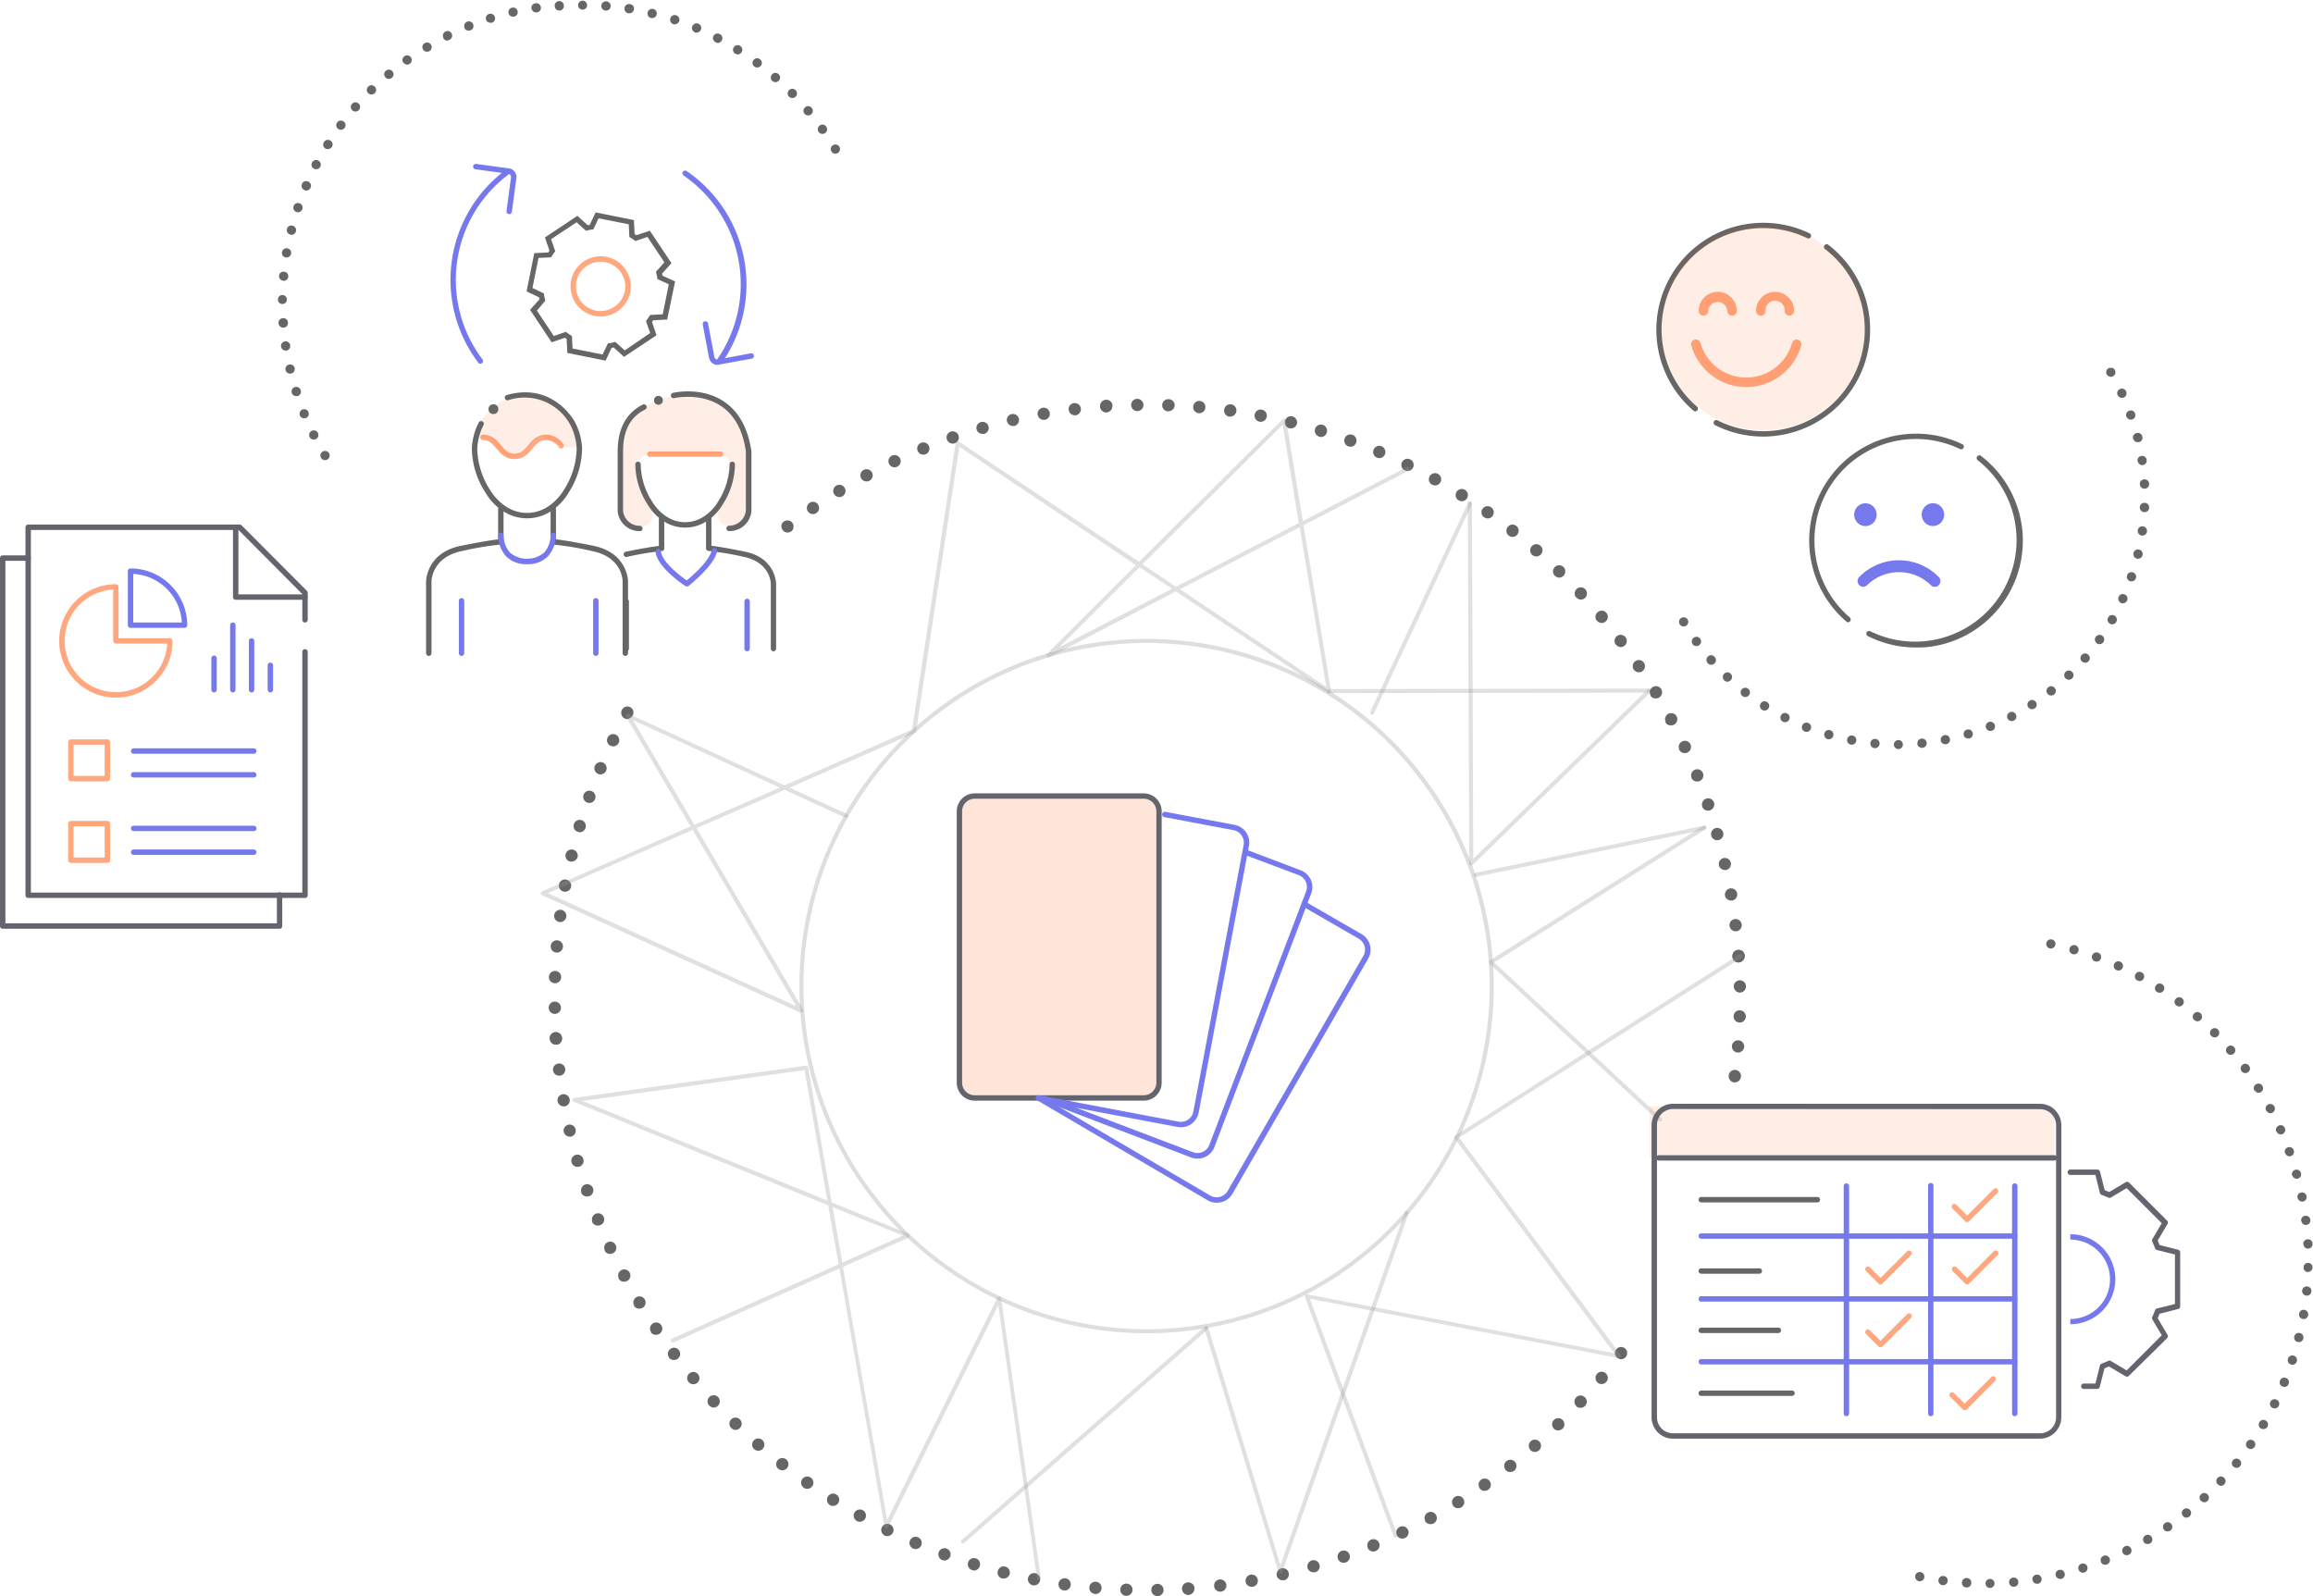 <svg xmlns="http://www.w3.org/2000/svg" viewBox="0 0 513.92 354.63"><g id="Layer_2" data-name="Layer 2"><g id="Layer_1-2" data-name="Layer 1"><rect x="213.17" y="176.86" width="44.36" height="67.1" rx="3.42" fill="#ff5100" fill-opacity="0.15"/><path d="M254.11,244.55H216.58a4,4,0,0,1-4-4V180.27a4,4,0,0,1,4-4h37.53a4,4,0,0,1,4,4v60.26A4,4,0,0,1,254.11,244.55Zm-37.53-67.09a2.81,2.81,0,0,0-2.81,2.81v60.26a2.81,2.81,0,0,0,2.81,2.82h37.53a2.82,2.82,0,0,0,2.82-2.82V180.27a2.82,2.82,0,0,0-2.82-2.81Z" fill="#63646d"/><path d="M270.32,267.22a3.93,3.93,0,0,1-2-.54l-37.87-22.21a.6.6,0,0,1-.21-.82.59.59,0,0,1,.82-.21l37.86,22.2a2.74,2.74,0,0,0,2.13.28,2.8,2.8,0,0,0,1.72-1.31l30.13-52.19a2.81,2.81,0,0,0-1-3.85l-12.39-7.15a.61.61,0,0,1-.22-.82.6.6,0,0,1,.82-.22l12.39,7.15a4,4,0,0,1,1.48,5.49l-30.13,52.19A4,4,0,0,1,270.32,267.22Z" fill="#7678ed"/><path d="M266.07,257.43a4,4,0,0,1-1.44-.27l-32.76-12.5a.6.6,0,1,1,.43-1.13L265.06,256a2.82,2.82,0,0,0,3.64-1.62l21.49-56.3a2.82,2.82,0,0,0-1.62-3.64L276.75,190a.6.6,0,1,1,.43-1.12L289,193.36a4,4,0,0,1,2.32,5.19l-21.49,56.29a4,4,0,0,1-2.11,2.24A4.06,4.06,0,0,1,266.07,257.43Z" fill="#7678ed"/><path d="M262.38,250.46a4.76,4.76,0,0,1-.75-.07l-31-5.85a.59.59,0,0,1-.47-.7.61.61,0,0,1,.7-.48l31,5.85a2.81,2.81,0,0,0,3.29-2.25l11.17-59.21a2.83,2.83,0,0,0-2.24-3.3l-15.38-2.9a.6.6,0,0,1-.48-.7.61.61,0,0,1,.7-.48l15.38,2.9a4,4,0,0,1,3.2,4.7l-11.17,59.21A4,4,0,0,1,262.38,250.46Z" fill="#7678ed"/><path d="M72.21,102.23a1.09,1.09,0,0,1-.39-.08,1,1,0,0,1-.33-.22,1,1,0,0,1-.3-.72,1,1,0,0,1,.3-.73,1.06,1.06,0,0,1,1.45,0,1,1,0,0,1,.3.73,1,1,0,0,1-.3.72,1,1,0,0,1-.33.22A1.1,1.1,0,0,1,72.21,102.23Z" fill="#666"/><path d="M68.8,97.11a1,1,0,0,1,.46-1.38h0a1,1,0,0,1,1.37.46h0a1,1,0,0,1-.46,1.37h0a1.06,1.06,0,0,1-.46.1h0A1,1,0,0,1,68.8,97.11ZM66.63,92.3h0A1,1,0,0,1,67.19,91h0a1,1,0,0,1,1.34.56h0A1,1,0,0,1,68,92.87h0a1,1,0,0,1-.38.07h0A1,1,0,0,1,66.63,92.3Zm-1.79-5h0a1,1,0,0,1,.67-1.29h0a1,1,0,0,1,1.29.67h0A1,1,0,0,1,66.13,88h0a1.12,1.12,0,0,1-.31,0h0A1,1,0,0,1,64.84,87.34Zm-1.39-5.09h0A1,1,0,0,1,64.22,81h0a1,1,0,0,1,1.23.77h0A1,1,0,0,1,64.68,83h0a.91.91,0,0,1-.23,0h0A1,1,0,0,1,63.45,82.25Zm-1-5.18a1,1,0,0,1,.86-1.17h0a1,1,0,0,1,1.17.87h0a1,1,0,0,1-.86,1.16h-.16A1,1,0,0,1,62.47,77.07Zm-.57-5.24a1,1,0,0,1,1-1.09h0a1,1,0,0,1,1.1,1h0a1,1,0,0,1-1,1.09h-.07A1,1,0,0,1,61.9,71.83Zm.86-4.24a1,1,0,0,1-1-1h0a1,1,0,0,1,1-1h0a1,1,0,0,1,1,1h0a1,1,0,0,1-1,1h0Zm.18-5.19A1,1,0,0,1,62,61.29h0a1,1,0,0,1,1.12-.93h0a1,1,0,0,1,.93,1.11h0a1,1,0,0,1-1,.93h-.09Zm.58-5.16a1,1,0,0,1-.84-1.18h0a1,1,0,0,1,1.18-.84h0a1,1,0,0,1,.84,1.18h0a1,1,0,0,1-1,.85h-.17Zm1-5.1a1,1,0,0,1-.75-1.24h0A1,1,0,0,1,65,50.15h0a1,1,0,0,1,.75,1.24h0a1,1,0,0,1-1,.78h0A1.07,1.07,0,0,1,64.5,52.14Zm1.38-5a1,1,0,0,1-.65-1.29h0a1,1,0,0,1,1.3-.65h0a1,1,0,0,1,.64,1.3h0a1,1,0,0,1-1,.7h0A.87.87,0,0,1,65.88,47.13Zm1.76-4.88a1,1,0,0,1-.55-1.34h0a1,1,0,0,1,1.35-.55h0A1,1,0,0,1,69,41.7h0a1,1,0,0,1-1,.63h0A1.09,1.09,0,0,1,67.64,42.25Zm2.14-4.73a1,1,0,0,1-.44-1.38h0a1,1,0,0,1,1.38-.44h0a1,1,0,0,1,.44,1.38h0a1,1,0,0,1-.91.55h0A1,1,0,0,1,69.78,37.52ZM72.28,33A1,1,0,0,1,72,31.56h0a1,1,0,0,1,1.41-.33h0a1,1,0,0,1,.33,1.41h0a1,1,0,0,1-.87.48h0A1,1,0,0,1,72.28,33ZM181.9,29.32a1,1,0,0,1,.24-1.43h0a1,1,0,0,1,1.43.23h0a1,1,0,0,1-.24,1.44h0a1.09,1.09,0,0,1-.59.19h0A1,1,0,0,1,181.9,29.32ZM75.13,28.63a1,1,0,0,1-.21-1.43h0A1,1,0,0,1,76.35,27h0a1,1,0,0,1,.21,1.43h0a1,1,0,0,1-.82.41h0A1,1,0,0,1,75.13,28.63Zm103.64-3.36a1,1,0,0,1,.13-1.44h0a1,1,0,0,1,1.44.12h0a1,1,0,0,1-.12,1.45h0a1.05,1.05,0,0,1-.66.24h0A1,1,0,0,1,178.77,25.27ZM78.32,24.54a1,1,0,0,1-.11-1.45h0a1,1,0,0,1,1.44-.1h0a1,1,0,0,1,.1,1.44h0a1,1,0,0,1-.77.35h0A1,1,0,0,1,78.32,24.54Zm97-3.05a1,1,0,0,1,0-1.45h0a1,1,0,0,1,1.45,0h0a1,1,0,0,1,0,1.45h0a1,1,0,0,1-.73.29h0A1,1,0,0,1,175.34,21.49ZM81.81,20.7a1,1,0,0,1,0-1.45h0a1,1,0,0,1,1.45,0h0a1,1,0,0,1,0,1.44h0a1,1,0,0,1-.71.3h0A1,1,0,0,1,81.81,20.7ZM171.62,18a1,1,0,0,1-.1-1.45h0a1,1,0,0,1,1.44-.1h0a1,1,0,0,1,.1,1.45h0a1,1,0,0,1-.77.35h0A1,1,0,0,1,171.62,18Zm-86-.83a1,1,0,0,1,.12-1.45h0a1,1,0,0,1,1.45.13h0a1,1,0,0,1-.13,1.44h0a1,1,0,0,1-.66.24h0A1,1,0,0,1,85.61,17.16Zm82-2.37h0a1,1,0,0,1-.21-1.43h0a1,1,0,0,1,1.43-.22h0a1,1,0,0,1,.22,1.44h0a1.05,1.05,0,0,1-.83.41h0A1,1,0,0,1,167.63,14.79Zm-78-.87a1,1,0,0,1,.24-1.43h0a1,1,0,0,1,1.43.24h0a1,1,0,0,1-.25,1.43h0a1,1,0,0,1-.59.19h0A1,1,0,0,1,89.67,13.92Zm73.74-2a1,1,0,0,1-.33-1.41h0a1,1,0,0,1,1.41-.33h0a1,1,0,0,1,.33,1.41h0a1,1,0,0,1-.87.49h0A1,1,0,0,1,163.41,11.92ZM94,11a1,1,0,0,1,.36-1.41h0a1,1,0,0,1,1.4.35h0a1,1,0,0,1-.35,1.41h0a1,1,0,0,1-.53.14h0A1,1,0,0,1,94,11Zm65-1.62h0A1,1,0,0,1,158.53,8h0a1,1,0,0,1,1.38-.44h0A1,1,0,0,1,160.35,9h0a1,1,0,0,1-.91.55h0A1.05,1.05,0,0,1,159,9.39Zm-60.48-1a1,1,0,0,1,.46-1.38h0a1,1,0,0,1,1.37.46h0a1,1,0,0,1-.46,1.37h0A.91.91,0,0,1,99.4,9h0A1,1,0,0,1,98.48,8.44Zm55.86-1.22a1,1,0,0,1-.54-1.35h0a1,1,0,0,1,1.34-.54h0a1,1,0,0,1,.54,1.34h0a1,1,0,0,1-.94.63h0A1.1,1.1,0,0,1,154.34,7.22Zm-51.16-1a1,1,0,0,1,.56-1.33h0a1,1,0,0,1,1.34.56h0a1,1,0,0,1-.57,1.34h0a.85.85,0,0,1-.38.07h0A1,1,0,0,1,103.18,6.22Zm46.38-.81a1,1,0,0,1-.65-1.3h0a1,1,0,0,1,1.3-.65h0a1,1,0,0,1,.64,1.3h0a1,1,0,0,1-1,.7h0A.93.93,0,0,1,149.56,5.41ZM108,4.38a1,1,0,0,1,.66-1.28h0a1,1,0,0,1,1.29.67h0a1,1,0,0,1-.67,1.28h0a.81.81,0,0,1-.31,0h0A1,1,0,0,1,108,4.38ZM144.65,4h0a1,1,0,0,1-.75-1.24h0A1,1,0,0,1,145.15,2h0a1,1,0,0,1,.74,1.24h0a1,1,0,0,1-1,.78h0A1.07,1.07,0,0,1,144.65,4ZM113,2.94a1,1,0,0,1,.77-1.23h0a1,1,0,0,1,1.23.76h0a1,1,0,0,1-.77,1.23h0a.91.91,0,0,1-.23,0h0A1,1,0,0,1,113,2.94Zm26.62,0h0a1,1,0,0,1-.85-1.18h0A1,1,0,0,1,140,.92h0a1,1,0,0,1,.85,1.18h0a1,1,0,0,1-1,.85h-.18Zm-21.53-1A1,1,0,0,1,119,.73h0a1,1,0,0,1,1.17.86h0a1,1,0,0,1-.86,1.16h-.16A1,1,0,0,1,118.11,1.89Zm16.46.4a1,1,0,0,1-.93-1.11h0a1,1,0,0,1,1.11-.93h0a1,1,0,0,1,.94,1.11h0a1,1,0,0,1-1,.94h-.1Zm-11.3-1a1,1,0,0,1,.94-1.09h0a1,1,0,0,1,1.09,1h0a1,1,0,0,1-1,1.1h-.07A1,1,0,0,1,123.27,1.24Zm6.2.81a1,1,0,0,1-1-1h0a1,1,0,0,1,1-1h0a1,1,0,0,1,1,1h0a1,1,0,0,1-1,1Z" fill="#666"/><path d="M185.62,34.15a1.1,1.1,0,0,1-.4-.08,1,1,0,0,1-.33-.23,1,1,0,0,1-.22-.33,1,1,0,0,1-.08-.39,1,1,0,0,1,.08-.39,1,1,0,0,1,.22-.33,1.23,1.23,0,0,1,.33-.23,1.11,1.11,0,0,1,.6-.05l.19.05.18.1.15.13a1,1,0,0,1,.3.72,1,1,0,0,1-.3.72.94.94,0,0,1-.33.23A1.09,1.09,0,0,1,185.62,34.15Z" fill="#666"/><path d="M304.87,158.76a.43.43,0,0,1-.19,0,.46.46,0,0,1-.22-.6l21.72-46.45a.45.45,0,0,1,.6-.22.46.46,0,0,1,.22.6L305.28,158.5A.45.45,0,0,1,304.87,158.76Z" fill="#989898" opacity="0.3"/><path d="M326.9,192.29a.57.57,0,0,1-.18,0,.46.46,0,0,1-.27-.42l-.31-80a.45.45,0,0,1,.45-.45h0a.45.45,0,0,1,.45.44l.3,78.93,38.76-37.63a.45.45,0,0,1,.63.65l-39.52,38.37A.47.47,0,0,1,326.9,192.29Z" fill="#989898" opacity="0.3"/><path d="M295.29,154a.45.45,0,0,1-.45-.45.45.45,0,0,1,.45-.45l71.13-.11h0a.45.45,0,0,1,0,.9l-71.13.11Z" fill="#989898" opacity="0.3"/><path d="M327.85,194.82a.44.44,0,0,1-.44-.36.45.45,0,0,1,.35-.53l50.82-10.47a.44.44,0,0,1,.54.34.46.46,0,0,1-.35.54l-50.83,10.47Z" fill="#989898" opacity="0.3"/><path d="M214,342.94a.45.45,0,0,1-.34-.15.44.44,0,0,1,0-.63l54-47.37a.45.45,0,0,1,.59.68l-54,47.36A.41.41,0,0,1,214,342.94Z" fill="#989898" opacity="0.3"/><path d="M264.06,354.33a1.33,1.33,0,0,1-1-.4,1.43,1.43,0,0,1-.3-.44,1.38,1.38,0,0,1,.3-1.49,1.4,1.4,0,0,1,1.92,0,.87.87,0,0,1,.17.21,1,1,0,0,1,.13.23,2.58,2.58,0,0,1,.08.26,1.22,1.22,0,0,1,0,.26,1.36,1.36,0,0,1-.11.53,1.43,1.43,0,0,1-.3.44,1.23,1.23,0,0,1-.44.3A1.5,1.5,0,0,1,264.06,354.33Z" fill="#666"/><path d="M255.81,353.29a1.36,1.36,0,0,1,1.34-1.39h0a1.36,1.36,0,0,1,1.38,1.34h0a1.35,1.35,0,0,1-1.34,1.39h0A1.36,1.36,0,0,1,255.81,353.29Zm-5.58,1.28h0a1.35,1.35,0,0,1-1.32-1.41h0a1.36,1.36,0,0,1,1.41-1.31h0a1.36,1.36,0,0,1,1.32,1.4h0a1.36,1.36,0,0,1-1.36,1.32h-.05Zm-6.95-.42a1.35,1.35,0,0,1-1.24-1.48h0a1.34,1.34,0,0,1,1.47-1.23h0a1.37,1.37,0,0,1,1.25,1.48h0a1.37,1.37,0,0,1-1.36,1.25h-.12Zm-6.92-.78h0a1.36,1.36,0,0,1-1.16-1.54h0a1.36,1.36,0,0,1,1.54-1.16h0a1.35,1.35,0,0,1,1.16,1.54h0a1.36,1.36,0,0,1-1.35,1.17h-.19Zm-6.87-1.15a1.37,1.37,0,0,1-1.08-1.6h0a1.37,1.37,0,0,1,1.6-1.08h0a1.38,1.38,0,0,1,1.08,1.6h0a1.37,1.37,0,0,1-1.34,1.11h0Zm-6.8-1.5h0a1.36,1.36,0,0,1-1-1.65h0a1.36,1.36,0,0,1,1.65-1h0a1.36,1.36,0,0,1,1,1.65h0a1.38,1.38,0,0,1-1.33,1h0A1.24,1.24,0,0,1,222.69,350.72ZM216,348.85a1.35,1.35,0,0,1-.9-1.7h0a1.36,1.36,0,0,1,1.7-.91h0a1.36,1.36,0,0,1,.9,1.71h0a1.37,1.37,0,0,1-1.3,1h0A1.39,1.39,0,0,1,216,348.85Zm-6.61-2.22a1.36,1.36,0,0,1-.82-1.75h0a1.36,1.36,0,0,1,1.75-.81h0a1.36,1.36,0,0,1,.81,1.75h0a1.36,1.36,0,0,1-1.28.89h0A1.24,1.24,0,0,1,209.36,346.63Zm-6.49-2.56h0a1.37,1.37,0,0,1-.72-1.79h0a1.36,1.36,0,0,1,1.79-.72h0a1.36,1.36,0,0,1,.72,1.79h0a1.35,1.35,0,0,1-1.25.83h0A1.49,1.49,0,0,1,202.87,344.07Zm-6.34-2.9a1.37,1.37,0,0,1-.62-1.83h0a1.36,1.36,0,0,1,1.82-.63h0a1.36,1.36,0,0,1,.63,1.82h0a1.39,1.39,0,0,1-1.23.77h0A1.42,1.42,0,0,1,196.53,341.17Zm-6.18-3.23a1.37,1.37,0,0,1-.52-1.86h0a1.36,1.36,0,0,1,1.85-.53h0a1.37,1.37,0,0,1,.53,1.86h0a1.37,1.37,0,0,1-1.2.7h0A1.44,1.44,0,0,1,190.35,337.94Zm-6-3.55h0a1.38,1.38,0,0,1-.43-1.89h0a1.37,1.37,0,0,1,1.89-.43h0a1.37,1.37,0,0,1,.42,1.88h0a1.35,1.35,0,0,1-1.15.64h0A1.4,1.4,0,0,1,184.35,334.39Zm-5.8-3.85a1.36,1.36,0,0,1-.33-1.9h0a1.35,1.35,0,0,1,1.9-.33h0a1.35,1.35,0,0,1,.33,1.89h0a1.36,1.36,0,0,1-1.12.59h0A1.34,1.34,0,0,1,178.55,330.54Zm-5.6-4.15h0a1.36,1.36,0,0,1-.24-1.91h0a1.37,1.37,0,0,1,1.92-.24h0a1.37,1.37,0,0,1,.23,1.92h0a1.37,1.37,0,0,1-1.08.52h0A1.34,1.34,0,0,1,173,326.39ZM167.58,322h0a1.36,1.36,0,0,1-.13-1.93h0a1.35,1.35,0,0,1,1.92-.13h0a1.37,1.37,0,0,1,.13,1.93h0a1.39,1.39,0,0,1-1,.46h0A1.39,1.39,0,0,1,167.58,322Zm-5.12-4.71h0a1.37,1.37,0,0,1,0-1.93h0a1.37,1.37,0,0,1,1.93,0h0a1.36,1.36,0,0,1,0,1.93h0a1.36,1.36,0,0,1-1,.41h0A1.31,1.31,0,0,1,162.46,317.25Zm-4.88-5a1.35,1.35,0,0,1,.06-1.92h0a1.36,1.36,0,0,1,1.93.06h0a1.37,1.37,0,0,1-.07,1.93h0a1.32,1.32,0,0,1-.93.37h0A1.34,1.34,0,0,1,157.58,312.28ZM153,307.07a1.36,1.36,0,0,1,.17-1.92h0a1.35,1.35,0,0,1,1.92.17h0a1.35,1.35,0,0,1-.17,1.92h0a1.36,1.36,0,0,1-.87.32h0A1.38,1.38,0,0,1,153,307.07Zm-4.33-5.44a1.37,1.37,0,0,1,.27-1.91h0a1.36,1.36,0,0,1,1.91.26h0a1.38,1.38,0,0,1-.27,1.92h0a1.41,1.41,0,0,1-.82.27h0A1.37,1.37,0,0,1,148.63,301.63Zm-4-5.67a1.35,1.35,0,0,1,.36-1.89h0a1.37,1.37,0,0,1,1.9.37h0a1.37,1.37,0,0,1-.37,1.89h0a1.34,1.34,0,0,1-.76.24h0A1.34,1.34,0,0,1,144.59,296Zm-3.75-5.86h0a1.36,1.36,0,0,1,.46-1.87h0a1.35,1.35,0,0,1,1.87.47h0a1.37,1.37,0,0,1-.46,1.87h0a1.37,1.37,0,0,1-.7.19h0A1.36,1.36,0,0,1,140.84,290.1Zm-3.42-6.05h0a1.38,1.38,0,0,1,.56-1.85h0a1.37,1.37,0,0,1,1.85.57h0a1.36,1.36,0,0,1-.57,1.84h0a1.32,1.32,0,0,1-.64.16h0A1.36,1.36,0,0,1,137.42,284.05Zm-3.1-6.22A1.35,1.35,0,0,1,135,276h0a1.35,1.35,0,0,1,1.81.66h0a1.36,1.36,0,0,1-.66,1.81h0a1.36,1.36,0,0,1-.58.13h0A1.35,1.35,0,0,1,134.32,277.83Zm-2.78-6.39h0a1.36,1.36,0,0,1,.76-1.77h0a1.35,1.35,0,0,1,1.77.75h0a1.38,1.38,0,0,1-.75,1.78h0a1.32,1.32,0,0,1-.51.1h0A1.37,1.37,0,0,1,131.54,271.44Zm-2.44-6.52a1.38,1.38,0,0,1,.85-1.74h0a1.38,1.38,0,0,1,1.74.85h0a1.38,1.38,0,0,1-.85,1.74h0a1.41,1.41,0,0,1-.45.07h0A1.38,1.38,0,0,1,129.1,264.92ZM127,258.27a1.35,1.35,0,0,1,.93-1.68h0a1.36,1.36,0,0,1,1.69.94h0a1.35,1.35,0,0,1-.94,1.68h0a1.18,1.18,0,0,1-.37.05h0A1.36,1.36,0,0,1,127,258.27Zm-1.74-6.74a1.36,1.36,0,0,1,1-1.63h0a1.36,1.36,0,0,1,1.63,1h0a1.37,1.37,0,0,1-1,1.64h0l-.31,0h0A1.37,1.37,0,0,1,125.28,251.53Zm-1.38-6.82a1.37,1.37,0,0,1,1.11-1.58h0a1.37,1.37,0,0,1,1.58,1.11h0a1.37,1.37,0,0,1-1.11,1.58h0l-.23,0h0A1.37,1.37,0,0,1,123.9,244.71Zm-1-6.89a1.36,1.36,0,0,1,1.19-1.52h0a1.36,1.36,0,0,1,1.52,1.19h0A1.36,1.36,0,0,1,124.4,239h-.17A1.36,1.36,0,0,1,122.88,237.82Z" fill="#666"/><path d="M123.57,232.1a1.33,1.33,0,0,1-1-.4,1.35,1.35,0,0,1-.4-1,1.24,1.24,0,0,1,0-.27,1.11,1.11,0,0,1,.07-.26,1.71,1.71,0,0,1,.13-.23,1.2,1.2,0,0,1,.17-.21,1.36,1.36,0,0,1,1.23-.37,1,1,0,0,1,.25.07,1.36,1.36,0,0,1,.24.13,1.73,1.73,0,0,1,.21.17,1.4,1.4,0,0,1,.4,1,1.35,1.35,0,0,1-.4,1,1.37,1.37,0,0,1-.45.3A1.5,1.5,0,0,1,123.57,232.1Z" fill="#666"/><path d="M245.8,91.61a1.34,1.34,0,0,1-.52-.1,1.43,1.43,0,0,1-.44-.3,1.32,1.32,0,0,1-.3-.44,1.3,1.3,0,0,1-.1-.52,1.41,1.41,0,0,1,.4-1,1.2,1.2,0,0,1,.21-.17,1,1,0,0,1,.23-.12,1.12,1.12,0,0,1,.26-.08,1.57,1.57,0,0,1,.53,0,1.29,1.29,0,0,1,.26.08,1,1,0,0,1,.23.12,1.2,1.2,0,0,1,.21.17l.17.21a1.08,1.08,0,0,1,.12.24,1,1,0,0,1,.08.25,1.24,1.24,0,0,1,0,.27,1.5,1.5,0,0,1-.1.52,1.32,1.32,0,0,1-.3.44,1.37,1.37,0,0,1-.45.3A1.3,1.3,0,0,1,245.8,91.61Z" fill="#666"/><path d="M384.28,205.72a1.35,1.35,0,0,1,1.18-1.52h0a1.37,1.37,0,0,1,1.52,1.19h0a1.36,1.36,0,0,1-1.19,1.52h-.16A1.35,1.35,0,0,1,384.28,205.72Zm-1-6.74a1.37,1.37,0,0,1,1.11-1.58h0a1.35,1.35,0,0,1,1.58,1.1h0a1.36,1.36,0,0,1-1.11,1.58h0a1,1,0,0,1-.24,0h0A1.36,1.36,0,0,1,383.27,199Zm-1.35-6.69a1.36,1.36,0,0,1,1-1.63h0a1.36,1.36,0,0,1,1.63,1h0a1.37,1.37,0,0,1-1,1.64h0l-.31,0h0A1.37,1.37,0,0,1,381.92,192.29Zm-1.7-6.6a1.36,1.36,0,0,1,.94-1.69h0a1.37,1.37,0,0,1,1.69.94h0a1.38,1.38,0,0,1-.94,1.69h0a1.64,1.64,0,0,1-.37.05h0A1.37,1.37,0,0,1,380.22,185.69Zm-2-6.51h0a1.36,1.36,0,0,1,.85-1.73h0a1.36,1.36,0,0,1,1.74.84h0a1.38,1.38,0,0,1-.85,1.74h0a1.39,1.39,0,0,1-.44.07h0A1.35,1.35,0,0,1,378.18,179.18Zm-2.39-6.39a1.36,1.36,0,0,1,.76-1.77h0a1.35,1.35,0,0,1,1.77.75h0a1.36,1.36,0,0,1-.75,1.77h0a1.32,1.32,0,0,1-.51.1h0A1.37,1.37,0,0,1,375.79,172.79Zm-2.72-6.25a1.37,1.37,0,0,1,.66-1.82h0a1.37,1.37,0,0,1,1.82.66h0a1.38,1.38,0,0,1-.66,1.82h0a1.52,1.52,0,0,1-.58.13h0A1.38,1.38,0,0,1,373.07,166.54Zm-3-6.1a1.35,1.35,0,0,1,.56-1.84h0a1.36,1.36,0,0,1,1.84.56h0a1.37,1.37,0,0,1-.56,1.85h0a1.35,1.35,0,0,1-.64.16h0A1.34,1.34,0,0,1,370,160.44Zm-3.36-5.92a1.36,1.36,0,0,1,.46-1.87h0a1.37,1.37,0,0,1,1.88.46h0a1.38,1.38,0,0,1-.47,1.88h0a1.37,1.37,0,0,1-.7.19h0A1.36,1.36,0,0,1,366.68,154.52ZM363,148.77a1.37,1.37,0,0,1,.37-1.89h0a1.37,1.37,0,0,1,1.9.37h0a1.37,1.37,0,0,1-.37,1.89h0a1.35,1.35,0,0,1-.76.23h0A1.38,1.38,0,0,1,363,148.77Zm-4-5.54a1.37,1.37,0,0,1,.27-1.91h0a1.36,1.36,0,0,1,1.91.26h0a1.36,1.36,0,0,1-.27,1.92h0a1.37,1.37,0,0,1-.82.27h0A1.38,1.38,0,0,1,359.05,143.23Zm-4.24-5.34h0A1.37,1.37,0,0,1,355,136h0a1.36,1.36,0,0,1,1.92.17h0a1.36,1.36,0,0,1-.17,1.92h0a1.3,1.3,0,0,1-.87.32h0A1.38,1.38,0,0,1,354.81,137.89Zm-4.52-5.1a1.37,1.37,0,0,1,.07-1.93h0a1.37,1.37,0,0,1,1.93.07h0a1.37,1.37,0,0,1-.07,1.93h0a1.38,1.38,0,0,1-.93.36h0A1.35,1.35,0,0,1,350.29,132.79Zm-4.78-4.87a1.36,1.36,0,0,1,0-1.93h0a1.37,1.37,0,0,1,1.93,0h0a1.37,1.37,0,0,1,0,1.93h0a1.35,1.35,0,0,1-1,.42h0A1.37,1.37,0,0,1,345.51,127.92Zm-5-4.61h0a1.38,1.38,0,0,1-.13-1.93h0a1.37,1.37,0,0,1,1.93-.14h0a1.37,1.37,0,0,1,.13,1.92h0a1.36,1.36,0,0,1-1,.47h0A1.35,1.35,0,0,1,340.48,123.31ZM335.22,119a1.37,1.37,0,0,1-.23-1.92h0a1.37,1.37,0,0,1,1.92-.23h0a1.37,1.37,0,0,1,.23,1.91h0a1.35,1.35,0,0,1-1.08.53h0A1.4,1.4,0,0,1,335.22,119Zm-5.47-4.06h0a1.36,1.36,0,0,1-.34-1.9h0a1.37,1.37,0,0,1,1.9-.33h0a1.36,1.36,0,0,1,.34,1.9h0a1.37,1.37,0,0,1-1.12.58h0A1.38,1.38,0,0,1,329.75,114.91Zm-5.69-3.78a1.36,1.36,0,0,1-.43-1.88h0a1.36,1.36,0,0,1,1.88-.43h0a1.37,1.37,0,0,1,.43,1.88h0a1.37,1.37,0,0,1-1.16.64h0A1.34,1.34,0,0,1,324.06,111.13Zm-5.88-3.47a1.37,1.37,0,0,1-.53-1.86h0a1.37,1.37,0,0,1,1.86-.53h0a1.37,1.37,0,0,1,.53,1.86h0a1.37,1.37,0,0,1-1.2.7h0A1.44,1.44,0,0,1,318.18,107.66Zm-6.05-3.16h0a1.37,1.37,0,0,1-.63-1.83h0a1.37,1.37,0,0,1,1.83-.63h0a1.36,1.36,0,0,1,.63,1.82h0a1.38,1.38,0,0,1-1.23.76h0A1.41,1.41,0,0,1,312.13,104.5Zm-6.21-2.85h0a1.37,1.37,0,0,1-.72-1.79h0a1.37,1.37,0,0,1,1.79-.72h0a1.37,1.37,0,0,1,.72,1.79h0a1.35,1.35,0,0,1-1.25.83h0A1.31,1.31,0,0,1,305.92,101.65Zm-6.35-2.51a1.36,1.36,0,0,1-.81-1.75h0a1.36,1.36,0,0,1,1.75-.81h0a1.37,1.37,0,0,1,.81,1.75h0a1.38,1.38,0,0,1-1.28.9h0A1.31,1.31,0,0,1,299.57,99.14ZM293.09,97a1.36,1.36,0,0,1-.9-1.7h0a1.36,1.36,0,0,1,1.7-.91h0a1.37,1.37,0,0,1,.91,1.71h0a1.37,1.37,0,0,1-1.31,1h0A1.44,1.44,0,0,1,293.09,97Zm-6.58-1.83a1.36,1.36,0,0,1-1-1.65h0a1.35,1.35,0,0,1,1.65-1h0a1.38,1.38,0,0,1,1,1.66h0a1.38,1.38,0,0,1-1.33,1h0A1.24,1.24,0,0,1,286.51,95.14Zm-6.66-1.48a1.36,1.36,0,0,1-1.08-1.59h0a1.36,1.36,0,0,1,1.6-1.08h0a1.36,1.36,0,0,1,1.08,1.6h0a1.37,1.37,0,0,1-1.34,1.1h0Zm-6.73-1.12h0A1.36,1.36,0,0,1,272,91h0a1.36,1.36,0,0,1,1.54-1.16h0a1.35,1.35,0,0,1,1.16,1.54h0a1.36,1.36,0,0,1-1.35,1.17h-.19Zm-6.77-.76h0a1.37,1.37,0,0,1-1.24-1.48h0a1.35,1.35,0,0,1,1.47-1.24h0a1.35,1.35,0,0,1,1.24,1.48h0a1.36,1.36,0,0,1-1.35,1.24h-.12Zm-6.81-.41A1.37,1.37,0,0,1,258.22,90h0a1.36,1.36,0,0,1,1.41-1.31h0A1.36,1.36,0,0,1,261,90.05h0a1.38,1.38,0,0,1-1.37,1.32h0ZM251.33,90a1.36,1.36,0,0,1,1.34-1.39h0a1.38,1.38,0,0,1,1.39,1.34h0a1.37,1.37,0,0,1-1.34,1.39h0A1.36,1.36,0,0,1,251.33,90Z" fill="#666"/><path d="M386.29,213.84a1.3,1.3,0,0,1-.52-.1,1.23,1.23,0,0,1-.44-.3,1.31,1.31,0,0,1-.4-1,1.33,1.33,0,0,1,.4-1,1.4,1.4,0,0,1,1.93,0,1.38,1.38,0,0,1,0,1.92A1.39,1.39,0,0,1,386.29,213.84Z" fill="#666"/><path d="M175,118.32a1.3,1.3,0,0,1-.52-.1,1.23,1.23,0,0,1-.44-.3,1.43,1.43,0,0,1-.3-.44,1.31,1.31,0,0,1-.11-.52,1.24,1.24,0,0,1,0-.27,1,1,0,0,1,.08-.25,1.08,1.08,0,0,1,.12-.24A1.68,1.68,0,0,1,174,116a1.42,1.42,0,0,1,1.92,0,1.37,1.37,0,0,1,.4,1,1.34,1.34,0,0,1-.1.52,1.43,1.43,0,0,1-.3.44A1.35,1.35,0,0,1,175,118.32Z" fill="#666"/><path d="M179.51,113.64a1.38,1.38,0,0,1,.35-1.9h0a1.34,1.34,0,0,1,1.89.35h0a1.37,1.37,0,0,1-.35,1.9h0a1.38,1.38,0,0,1-.77.23h0A1.34,1.34,0,0,1,179.51,113.64Zm5.82-3.85a1.37,1.37,0,0,1,.46-1.88h0a1.37,1.37,0,0,1,1.87.46h0a1.38,1.38,0,0,1-.45,1.88h0a1.43,1.43,0,0,1-.71.19h0A1.37,1.37,0,0,1,185.33,109.79Zm6-3.53a1.38,1.38,0,0,1,.56-1.85h0a1.37,1.37,0,0,1,1.85.55h0a1.36,1.36,0,0,1-.56,1.85h0a1.35,1.35,0,0,1-.64.16h0A1.38,1.38,0,0,1,191.34,106.26Zm6.2-3.21a1.37,1.37,0,0,1,.65-1.82h0a1.37,1.37,0,0,1,1.82.66h0a1.36,1.36,0,0,1-.65,1.81h0a1.36,1.36,0,0,1-.58.13h0A1.36,1.36,0,0,1,197.54,103.05Zm6.36-2.87a1.36,1.36,0,0,1,.74-1.78h0a1.36,1.36,0,0,1,1.78.74h0a1.36,1.36,0,0,1-.74,1.78h0a1.34,1.34,0,0,1-.52.1h0A1.36,1.36,0,0,1,203.9,100.18Zm6.5-2.53a1.36,1.36,0,0,1,.84-1.74h0a1.37,1.37,0,0,1,1.74.84h0a1.37,1.37,0,0,1-.85,1.74h0a1.31,1.31,0,0,1-.44.07h0A1.35,1.35,0,0,1,210.4,97.65ZM217,95.47a1.36,1.36,0,0,1,.94-1.69h0a1.37,1.37,0,0,1,1.69.93h0a1.37,1.37,0,0,1-.94,1.69h0a1.2,1.2,0,0,1-.38,0h0A1.36,1.36,0,0,1,217,95.47Zm6.74-1.82a1.36,1.36,0,0,1,1-1.64h0a1.36,1.36,0,0,1,1.64,1h0a1.38,1.38,0,0,1-1,1.64h0l-.31,0h0A1.35,1.35,0,0,1,223.76,93.65Zm6.82-1.47a1.36,1.36,0,0,1,1.1-1.58h0a1.36,1.36,0,0,1,1.58,1.11h0a1.36,1.36,0,0,1-1.1,1.58h0l-.24,0h0A1.36,1.36,0,0,1,230.58,92.18Zm6.88-1.1a1.37,1.37,0,0,1,1.19-1.52h0a1.36,1.36,0,0,1,1.52,1.19h0A1.36,1.36,0,0,1,239,92.27h-.16A1.37,1.37,0,0,1,237.46,91.08Z" fill="#666"/><path d="M245.8,91.61a1.34,1.34,0,0,1-.52-.1,1.43,1.43,0,0,1-.44-.3,1.32,1.32,0,0,1-.3-.44,1.3,1.3,0,0,1-.1-.52,1.41,1.41,0,0,1,.4-1,1.2,1.2,0,0,1,.21-.17,1,1,0,0,1,.23-.12,1.12,1.12,0,0,1,.26-.08,1.57,1.57,0,0,1,.53,0,1.29,1.29,0,0,1,.26.08,1,1,0,0,1,.23.12,1.2,1.2,0,0,1,.21.17l.17.21a1.08,1.08,0,0,1,.12.24,1,1,0,0,1,.08.25,1.24,1.24,0,0,1,0,.27,1.5,1.5,0,0,1-.1.52,1.32,1.32,0,0,1-.3.44,1.37,1.37,0,0,1-.45.3A1.3,1.3,0,0,1,245.8,91.61Z" fill="#666"/><path d="M123.57,232.1a1.33,1.33,0,0,1-1-.4,1.35,1.35,0,0,1-.4-1,1.24,1.24,0,0,1,0-.27,1.11,1.11,0,0,1,.07-.26,1.71,1.71,0,0,1,.13-.23,1.2,1.2,0,0,1,.17-.21,1.36,1.36,0,0,1,1.23-.37,1,1,0,0,1,.25.07,1.36,1.36,0,0,1,.24.13,1.73,1.73,0,0,1,.21.17,1.4,1.4,0,0,1,.4,1,1.35,1.35,0,0,1-.4,1,1.37,1.37,0,0,1-.45.3A1.5,1.5,0,0,1,123.57,232.1Z" fill="#666"/><path d="M121.91,223.94h0a1.37,1.37,0,0,1,1.34-1.4h0a1.38,1.38,0,0,1,1.39,1.34h0a1.37,1.37,0,0,1-1.34,1.39h0A1.36,1.36,0,0,1,121.91,223.94Zm1.37-5.48a1.36,1.36,0,0,1-1.32-1.41h0a1.35,1.35,0,0,1,1.41-1.32h0a1.35,1.35,0,0,1,1.31,1.41h0a1.37,1.37,0,0,1-1.36,1.32h0Zm.33-6.82a1.37,1.37,0,0,1-1.25-1.47h0a1.38,1.38,0,0,1,1.48-1.25h0a1.37,1.37,0,0,1,1.24,1.48h0a1.37,1.37,0,0,1-1.36,1.25h-.11Zm.68-6.79a1.35,1.35,0,0,1-1.16-1.53h0a1.36,1.36,0,0,1,1.53-1.17h0a1.37,1.37,0,0,1,1.17,1.54h0a1.37,1.37,0,0,1-1.35,1.18h0Zm1-6.74a1.37,1.37,0,0,1-1.09-1.6h0a1.37,1.37,0,0,1,1.6-1.08h0a1.37,1.37,0,0,1,1.09,1.6h0a1.37,1.37,0,0,1-1.34,1.1h0Zm1.39-6.68a1.36,1.36,0,0,1-1-1.65h0a1.36,1.36,0,0,1,1.65-1h0a1.37,1.37,0,0,1,1,1.65h0a1.38,1.38,0,0,1-1.33,1h0A1.65,1.65,0,0,1,126.72,191.43Zm1.73-6.6a1.36,1.36,0,0,1-.91-1.7h0a1.36,1.36,0,0,1,1.7-.91h0a1.36,1.36,0,0,1,.91,1.7h0a1.37,1.37,0,0,1-1.31,1h0A1.32,1.32,0,0,1,128.45,184.83Zm2.08-6.5a1.38,1.38,0,0,1-.83-1.75h0a1.37,1.37,0,0,1,1.75-.82h0a1.36,1.36,0,0,1,.82,1.75h0a1.38,1.38,0,0,1-1.28.9h0A1.44,1.44,0,0,1,130.53,178.33Zm2.41-6.38a1.37,1.37,0,0,1-.73-1.79h0a1.37,1.37,0,0,1,1.79-.73h0a1.36,1.36,0,0,1,.72,1.79h0a1.35,1.35,0,0,1-1.25.83h0A1.39,1.39,0,0,1,132.94,172Zm2.74-6.25a1.37,1.37,0,0,1-.64-1.82h0a1.37,1.37,0,0,1,1.83-.64h0a1.37,1.37,0,0,1,.63,1.82h0a1.35,1.35,0,0,1-1.23.77h0A1.37,1.37,0,0,1,135.68,165.7Z" fill="#666"/><path d="M139.4,159.77a1.31,1.31,0,0,1-.52-.11,1.51,1.51,0,0,1-.45-.29,1.39,1.39,0,0,1-.4-1,1.37,1.37,0,0,1,.4-1,1.57,1.57,0,0,1,.21-.17.92.92,0,0,1,.24-.13l.25-.08a1.63,1.63,0,0,1,.54,0l.25.08a1.41,1.41,0,0,1,.24.13,1.62,1.62,0,0,1,.37.37,1.83,1.83,0,0,1,.13.24,1.17,1.17,0,0,1,.07.25,1.24,1.24,0,0,1,0,.27,1.3,1.3,0,0,1-.1.52,1.37,1.37,0,0,1-.3.45,1.35,1.35,0,0,1-.44.29A1.31,1.31,0,0,1,139.4,159.77Z" fill="#666"/><path d="M360.23,302a1.36,1.36,0,0,1-1-2.32.79.79,0,0,1,.2-.17,1.41,1.41,0,0,1,.24-.13l.26-.08a1.57,1.57,0,0,1,.53,0l.25.08a.92.92,0,0,1,.24.13,1,1,0,0,1,.21.17,1.63,1.63,0,0,1,.17.2,1.34,1.34,0,0,1,.12.24,1.21,1.21,0,0,1,.08.25,1.24,1.24,0,0,1,0,.27,1.31,1.31,0,0,1-.11.52,1.09,1.09,0,0,1-.29.44,1.37,1.37,0,0,1-.45.3A1.27,1.27,0,0,1,360.23,302Z" fill="#666"/><path d="M269.77,352.45a1.36,1.36,0,0,1,1.18-1.52h0a1.38,1.38,0,0,1,1.53,1.19h0a1.36,1.36,0,0,1-1.19,1.52h-.17A1.35,1.35,0,0,1,269.77,352.45Zm7-1a1.37,1.37,0,0,1,1.11-1.58h0a1.36,1.36,0,0,1,1.58,1.1h0a1.37,1.37,0,0,1-1.11,1.58h0a1,1,0,0,1-.24,0h0A1.37,1.37,0,0,1,276.75,351.48Zm6.93-1.35a1.36,1.36,0,0,1,1-1.64h0a1.35,1.35,0,0,1,1.63,1h0a1.35,1.35,0,0,1-1,1.64h0a1.15,1.15,0,0,1-.31,0h0A1.37,1.37,0,0,1,283.68,350.13Zm6.84-1.71a1.36,1.36,0,0,1,.93-1.69h0a1.36,1.36,0,0,1,1.69.92h0a1.37,1.37,0,0,1-.93,1.7h0a1.73,1.73,0,0,1-.38,0h0A1.37,1.37,0,0,1,290.52,348.42Zm6.74-2.08a1.36,1.36,0,0,1,.83-1.74h0a1.36,1.36,0,0,1,1.74.83h0a1.36,1.36,0,0,1-.83,1.74h0a1.24,1.24,0,0,1-.46.08h0A1.35,1.35,0,0,1,297.26,346.34Zm6.61-2.45a1.37,1.37,0,0,1,.75-1.78h0a1.37,1.37,0,0,1,1.78.74h0a1.38,1.38,0,0,1-.75,1.79h0a1.35,1.35,0,0,1-.52.11h0A1.37,1.37,0,0,1,303.87,343.89Zm6.48-2.79a1.37,1.37,0,0,1,.64-1.82h0a1.37,1.37,0,0,1,1.82.64h0a1.36,1.36,0,0,1-.64,1.82h0a1.38,1.38,0,0,1-.59.14h0A1.36,1.36,0,0,1,310.35,341.1Zm6.31-3.14a1.37,1.37,0,0,1,.55-1.85h0a1.36,1.36,0,0,1,1.85.54h0a1.36,1.36,0,0,1-.54,1.85h0a1.29,1.29,0,0,1-.65.17h0A1.38,1.38,0,0,1,316.66,338Zm6.14-3.48a1.36,1.36,0,0,1,.45-1.87h0a1.36,1.36,0,0,1,1.88.44h0a1.38,1.38,0,0,1-.45,1.88h0a1.32,1.32,0,0,1-.71.2h0A1.37,1.37,0,0,1,322.8,334.48Zm5.95-3.8a1.36,1.36,0,0,1,.34-1.9h0a1.37,1.37,0,0,1,1.9.35h0a1.35,1.35,0,0,1-.35,1.89h0a1.29,1.29,0,0,1-.77.25h0A1.36,1.36,0,0,1,328.75,330.68Zm5.73-4.11a1.37,1.37,0,0,1,.24-1.92h0a1.36,1.36,0,0,1,1.91.25h0a1.37,1.37,0,0,1-.24,1.91h0a1.37,1.37,0,0,1-.84.28h0A1.37,1.37,0,0,1,334.48,326.57Zm5.5-4.42a1.36,1.36,0,0,1,.14-1.92h0a1.37,1.37,0,0,1,1.93.14h0a1.37,1.37,0,0,1-.14,1.92h0a1.39,1.39,0,0,1-.9.33h0A1.36,1.36,0,0,1,340,322.15Zm5.26-4.7a1.36,1.36,0,0,1,0-1.93h0a1.36,1.36,0,0,1,1.93,0h0a1.36,1.36,0,0,1,0,1.93h0a1.4,1.4,0,0,1-.95.38h0A1.35,1.35,0,0,1,345.24,317.45Zm5-5a1.37,1.37,0,0,1-.07-1.93h0a1.36,1.36,0,0,1,1.93-.06h0a1.37,1.37,0,0,1,.07,1.93h0a1.4,1.4,0,0,1-1,.43h0A1.32,1.32,0,0,1,350.24,312.47Zm4.73-5.23a1.36,1.36,0,0,1-.17-1.92h0a1.35,1.35,0,0,1,1.92-.17h0a1.35,1.35,0,0,1,.17,1.92h0a1.36,1.36,0,0,1-1,.49h0A1.38,1.38,0,0,1,355,307.24Z" fill="#666"/><path d="M264.06,354.33a1.33,1.33,0,0,1-1-.4,1.43,1.43,0,0,1-.3-.44,1.38,1.38,0,0,1,.3-1.49,1.4,1.4,0,0,1,1.92,0,.87.87,0,0,1,.17.21,1,1,0,0,1,.13.23,2.58,2.58,0,0,1,.08.26,1.22,1.22,0,0,1,0,.26,1.36,1.36,0,0,1-.11.53,1.43,1.43,0,0,1-.3.44,1.23,1.23,0,0,1-.44.3A1.5,1.5,0,0,1,264.06,354.33Z" fill="#666"/><path d="M386.29,213.84a1.3,1.3,0,0,1-.52-.1,1.23,1.23,0,0,1-.44-.3,1.31,1.31,0,0,1-.4-1,1.33,1.33,0,0,1,.4-1,1.4,1.4,0,0,1,1.93,0,1.38,1.38,0,0,1,0,1.92A1.39,1.39,0,0,1,386.29,213.84Z" fill="#666"/><path d="M386.06,233.86a1.38,1.38,0,0,1-1.25-1.48h0a1.36,1.36,0,0,1,1.47-1.24h0a1.36,1.36,0,0,1,1.25,1.47h0a1.37,1.37,0,0,1-1.36,1.25h-.11Zm.44-6.66a1.38,1.38,0,0,1-1.32-1.41h0a1.35,1.35,0,0,1,1.4-1.32h0a1.36,1.36,0,0,1,1.32,1.4h0a1.37,1.37,0,0,1-1.36,1.33h-.05Zm-1.28-8h0a1.35,1.35,0,0,1,1.33-1.39h0a1.36,1.36,0,0,1,1.39,1.33h0a1.37,1.37,0,0,1-1.34,1.39h0A1.38,1.38,0,0,1,385.22,219.18Z" fill="#666"/><path d="M385.46,240.5a1.3,1.3,0,0,1-.52-.1,1.23,1.23,0,0,1-.44-.3,1.36,1.36,0,0,1-.41-1,1.38,1.38,0,0,1,.41-1,1.37,1.37,0,0,1,2.33,1,1.37,1.37,0,0,1-.85,1.26A1.3,1.3,0,0,1,385.46,240.5Z" fill="#666"/><path d="M230.85,351.1a.44.44,0,0,1-.44-.38L221.81,290l-24.45,49.3a.46.46,0,0,1-.47.24.45.45,0,0,1-.38-.37l-10-57.34-36.82,16.4a.46.46,0,0,1-.6-.23.44.44,0,0,1,.23-.59l37-16.5L184,267.8l-56.51-23a.45.45,0,0,1-.28-.48.45.45,0,0,1,.38-.39l51.46-7.15a.46.46,0,0,1,.5.37l5.25,30,17.09,7a.45.45,0,0,1,0,.82l-14.61,6.51,9.83,56.22,24.49-49.37a.45.45,0,0,1,.47-.25.46.46,0,0,1,.38.38l8.8,62.17a.46.46,0,0,1-.38.51ZM185,268.2l2.16,12.33,13.44-6Zm-55.6-23.59,54.44,22.14-5.08-29Z" fill="#989898" opacity="0.3"/><path d="M254.64,296.23a77.14,77.14,0,1,1,77.07-82.48h0a77.14,77.14,0,0,1-71.61,82.3Q257.35,296.23,254.64,296.23Zm.17-153.38c-1.77,0-3.55.06-5.34.19a76.24,76.24,0,1,0,81.34,70.77h0A76.34,76.34,0,0,0,254.81,142.85Z" fill="#919191" opacity="0.3"/><path d="M178,225a.39.39,0,0,1-.18,0l-57.39-26.12a.45.45,0,0,1-.27-.41.47.47,0,0,1,.27-.41l33-14.43-14.33-24.4a.45.45,0,0,1,.05-.53.46.46,0,0,1,.52-.1l34.64,15.9,28.35-12.4,9.67-63.68a.44.44,0,0,1,.26-.34.44.44,0,0,1,.43,0l40.05,26.75L285,93.13a.44.44,0,0,1,.45-.11.46.46,0,0,1,.31.35l3.72,22.4,23.1-12a.45.45,0,0,1,.61.2.45.45,0,0,1-.2.6L289.62,116.7l6.12,36.81a.46.46,0,0,1-.2.45.47.47,0,0,1-.5,0l-33.77-22.56L233.19,146a.45.45,0,0,1-.57-.14.44.44,0,0,1,0-.58l19.79-19.72L213.15,99.25l-9.6,63.22a.47.47,0,0,1-.26.35L175.44,175l12.78,5.87a.45.45,0,1,1-.37.82l-13.51-6.2L154.76,184l23.67,40.31a.45.45,0,0,1-.39.68Zm-56.28-26.56,55.18,25.11-23-39.18ZM140.64,160l13.66,23.26L173.24,175Zm121.54-29.08,32.5,21.71-5.9-35.5Zm-9-4.9L235.37,143.8l25.05-13Zm.65-.65,7.45,5,27.29-14.15L285,94.38Z" fill="#989898" opacity="0.3"/><path d="M310.08,341.65a.45.45,0,0,1-.42-.29l-19.72-53.19a.45.45,0,0,1,.51-.59l68.22,13.09-35.46-47.73a.4.4,0,0,1-.08-.35.4.4,0,0,1,.2-.29L386.52,212a.45.45,0,0,1,.62.14.44.44,0,0,1-.13.62l-62.79,40,35.86,48.26a.45.45,0,0,1,0,.51.44.44,0,0,1-.47.2l-68.57-13.16,19.44,52.44a.45.45,0,0,1-.26.58Z" fill="#989898" opacity="0.3"/><path d="M368.84,249.21a.42.42,0,0,1-.3-.12l-37.59-35a.48.48,0,0,1-.14-.37.43.43,0,0,1,.21-.34l47.41-29.89a.46.46,0,0,1,.49.77L332,213.85l37.16,34.58a.46.46,0,0,1,0,.64A.47.47,0,0,1,368.84,249.21Z" fill="#989898" opacity="0.3"/><path d="M284.5,349.65h0a.43.43,0,0,1-.42-.32l-16.45-54.07a.45.45,0,0,1,.86-.26l16,52.76,27.64-78.46a.44.44,0,0,1,.57-.27.45.45,0,0,1,.28.57l-28.1,79.75A.44.44,0,0,1,284.5,349.65Z" fill="#989898" opacity="0.3"/><path d="M374.08,139.19a1,1,0,0,1-.72-.3,1,1,0,0,1-.23-.33,1.07,1.07,0,0,1-.07-.39,1,1,0,0,1,.3-.73,1.05,1.05,0,0,1,1.44,0,1,1,0,0,1,0,1.45.83.83,0,0,1-.33.22A1,1,0,0,1,374.08,139.19Z" fill="#666"/><path d="M420.8,165.43a1,1,0,0,1,1-1h0a1,1,0,0,1,1,1h0a1,1,0,0,1-1,1h0A1,1,0,0,1,420.8,165.43Zm-4.29.79h0a1,1,0,0,1-.93-1.12h0a1,1,0,0,1,1.11-.92h0a1,1,0,0,1,.93,1.11h0a1,1,0,0,1-1,.93h-.1Zm9.52-1a1,1,0,0,1,.92-1.12h0a1,1,0,0,1,1.12.92h0a1,1,0,0,1-.92,1.13h-.1A1,1,0,0,1,426,165.26Zm-14.8.22a1,1,0,0,1-.81-1.19h0a1,1,0,0,1,1.19-.82h0a1,1,0,0,1,.82,1.19h0a1,1,0,0,1-1,.84h0Zm20-.9a1,1,0,0,1,.81-1.2h0a1,1,0,0,1,1.2.81h0a1,1,0,0,1-.8,1.2h0a.71.71,0,0,1-.2,0h0A1,1,0,0,1,431.22,164.58Zm-25.17-.33a1,1,0,0,1-.7-1.27h0a1,1,0,0,1,1.27-.7h0a1,1,0,0,1,.69,1.27h0a1,1,0,0,1-1,.74h0A.9.9,0,0,1,406.05,164.25Zm30.27-.83a1,1,0,0,1,.69-1.27h0a1,1,0,0,1,1.27.68h0a1,1,0,0,1-.68,1.28h0a1,1,0,0,1-.3,0h0A1,1,0,0,1,436.32,163.42ZM401,162.54a1,1,0,0,1-.57-1.33h0a1,1,0,0,1,1.32-.58h0a1,1,0,0,1,.58,1.33h0a1,1,0,0,1-.95.65h0A1.27,1.27,0,0,1,401,162.54Zm40.29-.76a1,1,0,0,1,.56-1.34h0a1,1,0,0,1,1.33.56h0a1,1,0,0,1-.56,1.34h0a1,1,0,0,1-.38.07h0A1,1,0,0,1,441.29,161.78Zm-45.14-1.43h0a1,1,0,0,1-.45-1.38h0a1,1,0,0,1,1.37-.45h0a1,1,0,0,1,.45,1.38h0a1,1,0,0,1-.91.56h0A.92.92,0,0,1,396.15,160.35Zm49.92-.69a1,1,0,0,1,.44-1.38h0a1,1,0,0,1,1.38.44h0a1,1,0,0,1-.44,1.38h0a1.05,1.05,0,0,1-.48.11h0A1,1,0,0,1,446.07,159.66Zm-54.56-1.95a1,1,0,0,1-.31-1.41h0a1,1,0,0,1,1.41-.32h0a1,1,0,0,1,.32,1.42h0a1,1,0,0,1-.87.47h0A1,1,0,0,1,391.51,157.71Zm59.13-.6a1,1,0,0,1,.3-1.41h0a1,1,0,0,1,1.42.3h0a1,1,0,0,1-.3,1.41h0a1.06,1.06,0,0,1-.56.16h0A1,1,0,0,1,450.64,157.11Zm-63.49-2.46a1,1,0,0,1-.18-1.44h0a1,1,0,0,1,1.44-.18h0a1,1,0,0,1,.18,1.44h0a1,1,0,0,1-.81.39h0A1.06,1.06,0,0,1,387.15,154.65Zm67.79-.51a1,1,0,0,1,.17-1.44h0a1,1,0,0,1,1.44.17h0a1,1,0,0,1-.16,1.44h0a1,1,0,0,1-.63.22h0A1,1,0,0,1,454.94,154.14Zm-71.84-3a1,1,0,0,1,0-1.45h0a1,1,0,0,1,1.44,0h0a1,1,0,0,1,0,1.44h0a1,1,0,0,1-.74.33h0A1.08,1.08,0,0,1,383.1,151.18Zm75.85-.41a1,1,0,0,1,0-1.44h0a1,1,0,0,1,1.45,0h0a1,1,0,0,1,0,1.45h0a1,1,0,0,1-.71.29h0A1,1,0,0,1,459,150.77Zm-79.54-3.44a1,1,0,0,1,.09-1.44h0A1,1,0,0,1,381,146h0a1,1,0,0,1-.09,1.44h0a1.05,1.05,0,0,1-.68.26h0A1,1,0,0,1,379.41,147.33Zm83.21-.29a1,1,0,0,1-.11-1.45h0a1,1,0,0,1,1.45-.11h0a1,1,0,0,1,.11,1.45h0a1,1,0,0,1-.78.35h0A1.06,1.06,0,0,1,462.62,147Zm-86.52-3.88h0a1,1,0,0,1,.23-1.43h0a1,1,0,0,1,1.43.23h0a1,1,0,0,1-.23,1.43h0a1,1,0,0,1-.6.19h0A1,1,0,0,1,376.1,143.16Zm89.81-.19a1,1,0,0,1-.25-1.43h0a1,1,0,0,1,1.43-.25h0a1,1,0,0,1,.25,1.43h0a1,1,0,0,1-.84.43h0A1.07,1.07,0,0,1,465.91,143Zm2.89-4.36a1,1,0,0,1-.38-1.4h0a1,1,0,0,1,1.4-.37h0a1,1,0,0,1,.38,1.39h0a1,1,0,0,1-.89.52h0A1,1,0,0,1,468.8,138.61Zm2.46-4.62a1,1,0,0,1-.51-1.36h0a1,1,0,0,1,1.35-.51h0a1,1,0,0,1,.51,1.35h0a1,1,0,0,1-.93.61h0A1.06,1.06,0,0,1,471.26,134Zm2-4.84a1,1,0,0,1-.64-1.29h0a1,1,0,0,1,1.3-.64h0a1,1,0,0,1,.64,1.29h0a1,1,0,0,1-1,.7h0A1,1,0,0,1,473.27,129.15Zm1.54-5a1,1,0,0,1-.76-1.24h0a1,1,0,0,1,1.24-.76h0a1,1,0,0,1,.76,1.24h0a1,1,0,0,1-1,.79h0A1,1,0,0,1,474.81,124.16Zm1.07-5.13a1,1,0,0,1-.88-1.15h0a1,1,0,0,1,1.16-.88h0a1,1,0,0,1,.87,1.16h0a1,1,0,0,1-1,.88h-.14Zm.57-5.2a1,1,0,0,1-1-1.06h0a1,1,0,0,1,1.07-1h0a1,1,0,0,1,1,1.07h0a1,1,0,0,1-1,1h-.05Zm-1-6.2a1,1,0,0,1,1-1.07h0a1,1,0,0,1,1.07,1h0a1,1,0,0,1-1,1.07h0A1,1,0,0,1,475.46,107.63Zm-.51-5.1a1,1,0,0,1,.86-1.17h0a1,1,0,0,1,1.17.87h0a1,1,0,0,1-.86,1.16H476A1,1,0,0,1,475,102.53Zm-1-5a1,1,0,0,1,.75-1.24h0A1,1,0,0,1,476,97h0a1,1,0,0,1-.75,1.24h0a1.07,1.07,0,0,1-.25,0h0A1,1,0,0,1,474,97.49Zm-1.47-4.92a1,1,0,0,1,.63-1.31h0a1,1,0,0,1,1.3.63h0a1,1,0,0,1-.63,1.31h0a1,1,0,0,1-.33.06h0A1,1,0,0,1,472.49,92.57Zm-1.94-4.75a1,1,0,0,1,.51-1.37h0a1,1,0,0,1,1.36.51h0a1,1,0,0,1-.5,1.36h0a1.11,1.11,0,0,1-.43.09h0A1,1,0,0,1,470.55,87.82Z" fill="#666"/><path d="M469,83.72a1,1,0,0,1-.39-.07,1.13,1.13,0,0,1-.34-.23,1,1,0,0,1-.3-.72,1,1,0,0,1,.08-.39,1.11,1.11,0,0,1,.22-.34,1,1,0,0,1,.16-.12.77.77,0,0,1,.18-.1l.19,0a.9.9,0,0,1,.4,0l.19,0,.18.1a.88.88,0,0,1,.15.12,1,1,0,0,1,.22.34.88.88,0,0,1,.08.39,1,1,0,0,1-.3.72,1.09,1.09,0,0,1-.33.23A1,1,0,0,1,469,83.72Z" fill="#666"/><path d="M376.66,91.4a.62.62,0,0,1-.39-.14,23.76,23.76,0,0,1,25.79-39.42.59.59,0,0,1,.28.8.6.6,0,0,1-.8.28,22.55,22.55,0,0,0-24.49,37.42.6.6,0,0,1,.06.85A.58.58,0,0,1,376.66,91.4Z" fill="#666"/><path d="M391.74,97a23.64,23.64,0,0,1-10.67-2.54.61.61,0,0,1-.26-.81.6.6,0,0,1,.8-.26,22.56,22.56,0,0,0,23.88-38.05.59.59,0,0,1-.11-.84.6.6,0,0,1,.84-.12,23.76,23.76,0,0,1-11.86,42.47A23,23,0,0,1,391.74,97Z" fill="#666"/><path d="M388,86a12.71,12.71,0,0,1-12.2-9.22,1,1,0,0,1,.72-1.31,1.06,1.06,0,0,1,1.31.73,10.57,10.57,0,0,0,20.34,0,1.06,1.06,0,0,1,1.31-.73,1.07,1.07,0,0,1,.73,1.31A12.73,12.73,0,0,1,388,86Z" fill="#ff5100" opacity="0.5"/><path d="M397.52,70.13a1.06,1.06,0,0,1-1-1.06,2.12,2.12,0,1,0-4.23,0,1.06,1.06,0,0,1-2.12,0,4.23,4.23,0,1,1,8.46,0A1.06,1.06,0,0,1,397.52,70.13Z" fill="#ff5100" opacity="0.5"/><path d="M384.84,70.13a1.05,1.05,0,0,1-1.06-1.06,2.12,2.12,0,0,0-4.23,0,1.06,1.06,0,0,1-2.12,0,4.23,4.23,0,1,1,8.46,0A1.05,1.05,0,0,1,384.84,70.13Z" fill="#ff5100" opacity="0.5"/><path d="M410.62,138.25a.58.58,0,0,1-.39-.15A23.75,23.75,0,0,1,436,98.69a.59.59,0,0,1,.28.8.6.6,0,0,1-.8.28A22.55,22.55,0,0,0,411,137.19a.6.6,0,0,1,.06.85A.58.58,0,0,1,410.62,138.25Z" fill="#666"/><path d="M425.7,143.86A23.64,23.64,0,0,1,415,141.32a.61.61,0,0,1-.26-.81.6.6,0,0,1,.81-.26,22.56,22.56,0,0,0,23.87-38,.61.61,0,0,1-.11-.85.6.6,0,0,1,.84-.11,23.76,23.76,0,0,1-11.86,42.47A22.88,22.88,0,0,1,425.7,143.86Z" fill="#666"/><path d="M429.93,130.39A1.25,1.25,0,0,1,429,130a10.12,10.12,0,0,0-14.14,0,1.23,1.23,0,0,1-1.76,0,1.29,1.29,0,0,1,0-1.8,12.36,12.36,0,0,1,17.67,0,1.29,1.29,0,0,1,0,1.8A1.21,1.21,0,0,1,429.93,130.39Z" fill="#7678ed"/><ellipse cx="414.47" cy="114.35" rx="2.5" ry="2.54" fill="#7678ed"/><ellipse cx="429.47" cy="114.34" rx="2.5" ry="2.54" fill="#7678ed"/><circle cx="391.75" cy="72.85" r="22.76" fill="#ff5100" opacity="0.1"/><path d="M426.55,351.33a1,1,0,0,1-.73-.31,1,1,0,0,1-.22-.33,1,1,0,0,1-.08-.39,1,1,0,0,1,.08-.39,1,1,0,0,1,.56-.56,1.05,1.05,0,0,1,.78,0,1,1,0,0,1,.55.56.85.85,0,0,1,.08.39,1,1,0,0,1-.3.72.94.94,0,0,1-.33.23A1,1,0,0,1,426.55,351.33Z" fill="#666"/><path d="M441.16,351.81a1,1,0,0,1,1-1h0a1,1,0,0,1,1,1h0a1,1,0,0,1-1,1h0A1,1,0,0,1,441.16,351.81Zm-5.24-.19a1,1,0,0,1,1.08-1h0a1,1,0,0,1,1,1.08h0a1,1,0,0,1-1.08,1h0A1,1,0,0,1,435.92,351.62Zm10.48,0a1,1,0,0,1,.93-1.11h0a1,1,0,0,1,1.11.93h0a1,1,0,0,1-.93,1.11h-.09A1,1,0,0,1,446.4,351.62Zm-14.81.57a1,1,0,0,1-.88-1.15h0a1,1,0,0,1,1.15-.88h0a1,1,0,0,1,.88,1.15h0a1,1,0,0,1-1,.89h-.13Zm20-1.14a1,1,0,0,1,.85-1.18h0a1,1,0,0,1,1.17.85h0a1,1,0,0,1-.84,1.17h0l-.17,0h0A1,1,0,0,1,451.61,351.05Zm5.16-1a1,1,0,0,1,.76-1.24h0a1,1,0,0,1,1.23.76h0a1,1,0,0,1-.76,1.24h0a.9.9,0,0,1-.23,0h0A1,1,0,0,1,456.77,350.09Zm5.07-1.33a1,1,0,0,1,.67-1.29h0a1,1,0,0,1,1.28.66h0a1,1,0,0,1-.66,1.29h0a1.12,1.12,0,0,1-.31.05h0A1,1,0,0,1,461.84,348.76Zm5-1.71a1,1,0,0,1,.57-1.33h0a1,1,0,0,1,1.33.57h0a1,1,0,0,1-.56,1.33h0a1.08,1.08,0,0,1-.38.08h0A1,1,0,0,1,466.8,347.05Zm4.83-2.05a1,1,0,0,1,.47-1.38h0a1,1,0,0,1,1.37.47h0a1,1,0,0,1-.47,1.37h0a.87.87,0,0,1-.44.11h0A1,1,0,0,1,471.63,345Zm4.66-2.41a1,1,0,0,1,.37-1.4h0a1,1,0,0,1,1.4.37h0a1,1,0,0,1-.37,1.4h0a1,1,0,0,1-.52.14h0A1,1,0,0,1,476.29,342.59Zm4.47-2.73a1,1,0,0,1,.27-1.43h0a1,1,0,0,1,1.42.27h0a1,1,0,0,1-.26,1.42h0a1,1,0,0,1-.58.17h0A1,1,0,0,1,480.76,339.86ZM485,336.8a1,1,0,0,1,.17-1.44h0a1,1,0,0,1,1.44.17h0a1,1,0,0,1-.17,1.44h0a1,1,0,0,1-.64.22h0A1,1,0,0,1,485,336.8Zm4-3.35a1,1,0,0,1,.06-1.45h0a1,1,0,0,1,1.45.06h0a1,1,0,0,1-.06,1.45h0a1,1,0,0,1-.69.27h0A1,1,0,0,1,489.05,333.45Zm3.78-3.64a1,1,0,0,1-.05-1.45h0a1,1,0,0,1,1.45,0h0a1,1,0,0,1,0,1.45h0a1,1,0,0,1-.75.32h0A1,1,0,0,1,492.83,329.81Zm3.5-3.9a1,1,0,0,1-.16-1.44h0a1,1,0,0,1,1.45-.15h0a1,1,0,0,1,.15,1.44h0a1,1,0,0,1-.8.38h0A1,1,0,0,1,496.33,325.91Zm3.2-4.14a1,1,0,0,1-.26-1.43h0a1,1,0,0,1,1.43-.26h0a1,1,0,0,1,.26,1.43h0a1,1,0,0,1-.85.44h0A1,1,0,0,1,499.53,321.77Zm2.89-4.37a1,1,0,0,1-.36-1.41h0a1,1,0,0,1,1.4-.36h0a1,1,0,0,1,.37,1.4h0a1.05,1.05,0,0,1-.89.5h0A1.1,1.1,0,0,1,502.42,317.4Zm2.56-4.58a1,1,0,0,1-.46-1.37h0a1,1,0,0,1,1.37-.46h0a1,1,0,0,1,.47,1.37h0a1,1,0,0,1-.92.57h0A1.11,1.11,0,0,1,505,312.82Zm2.23-4.75a1,1,0,0,1-.57-1.33h0a1,1,0,0,1,1.34-.57h0a1,1,0,0,1,.56,1.34h0a1,1,0,0,1-1,.64h0A1,1,0,0,1,507.21,308.07Zm1.86-4.9a1,1,0,0,1-.66-1.29h0a1,1,0,0,1,1.29-.66h0a1,1,0,0,1,.66,1.3h0a1,1,0,0,1-1,.7h0A.86.86,0,0,1,509.07,303.17Zm1.5-5a1,1,0,0,1-.75-1.24h0a1,1,0,0,1,1.24-.75h0a1,1,0,0,1,.75,1.24h0a1,1,0,0,1-1,.78h0A1.07,1.07,0,0,1,510.57,298.15Zm1.14-5.12a1,1,0,0,1-.83-1.18h0a1,1,0,0,1,1.17-.84h0a1,1,0,0,1,.84,1.18h0a1,1,0,0,1-1,.86h0Zm.77-5.19a1,1,0,0,1-.92-1.11h0a1,1,0,0,1,1.13-.92h0a1,1,0,0,1,.92,1.11h0a1,1,0,0,1-1,.93h-.1Zm.39-5.22a1,1,0,0,1-1-1.05h0a1,1,0,0,1,1-1h0a1,1,0,0,1,1,1h0a1,1,0,0,1-1,1h0Zm-1.07-6.22a1,1,0,0,1,1-1.07h0a1,1,0,0,1,1.07,1h0a1,1,0,0,1-1,1.07h0A1,1,0,0,1,511.8,276.4Zm-.46-5.15a1,1,0,0,1,.9-1.14h0a1,1,0,0,1,1.14.89h0a1,1,0,0,1-.89,1.14h-.13A1,1,0,0,1,511.34,271.25Zm-.82-5.1a1,1,0,0,1,.8-1.21h0a1,1,0,0,1,1.21.81h0a1,1,0,0,1-.81,1.2h0a.65.65,0,0,1-.2,0h0A1,1,0,0,1,510.52,266.15Zm-1.2-5a1,1,0,0,1,.71-1.26h0a1,1,0,0,1,1.26.71h0a1,1,0,0,1-.71,1.26h0a.9.9,0,0,1-.28,0h0A1,1,0,0,1,509.32,261.12Zm-1.57-4.93a1,1,0,0,1,.62-1.31h0a1,1,0,0,1,1.31.62h0a1,1,0,0,1-.62,1.31h0a1,1,0,0,1-.34.06h0A1,1,0,0,1,507.75,256.19Zm-1.92-4.8a1,1,0,0,1,.52-1.35h0a1,1,0,0,1,1.36.53h0a1,1,0,0,1-.53,1.35h0a1,1,0,0,1-.41.08h0A1,1,0,0,1,505.83,251.39Zm-2.26-4.64a1,1,0,0,1,.42-1.39h0a1,1,0,0,1,1.39.43h0a1,1,0,0,1-.43,1.38h0a1,1,0,0,1-.48.12h0A1,1,0,0,1,503.57,246.75Zm-2.6-4.47h0a1,1,0,0,1,.32-1.41h0a1,1,0,0,1,1.42.32h0a1,1,0,0,1-.32,1.41h0a1,1,0,0,1-.55.16h0A1,1,0,0,1,501,242.28ZM498.06,238a1,1,0,0,1,.21-1.43h0a1,1,0,0,1,1.44.21h0a1,1,0,0,1-.22,1.44h0a1.06,1.06,0,0,1-.61.2h0A1,1,0,0,1,498.06,238Zm-3.22-4a1,1,0,0,1,.12-1.44h0a1,1,0,0,1,1.44.11h0a1,1,0,0,1-.11,1.45h0a1,1,0,0,1-.67.24h0A1,1,0,0,1,494.84,234Zm-3.5-3.8h0a1,1,0,0,1,0-1.45h0a1,1,0,0,1,1.45,0h0a1,1,0,0,1,0,1.45h0a1,1,0,0,1-.72.3h0A1,1,0,0,1,491.34,230.16Zm-3.77-3.53h0a1,1,0,0,1-.11-1.45h0a1,1,0,0,1,1.45-.1h0a1,1,0,0,1,.1,1.45h0a1,1,0,0,1-.77.35h0A1,1,0,0,1,487.57,226.63Zm-4-3.25a1,1,0,0,1-.2-1.43h0a1,1,0,0,1,1.43-.21h0a1,1,0,0,1,.2,1.43h0a1,1,0,0,1-.82.41h0A1,1,0,0,1,483.56,223.38Zm-4.24-2.95A1,1,0,0,1,479,219h0a1,1,0,0,1,1.41-.31h0a1,1,0,0,1,.3,1.41h0a1,1,0,0,1-.86.47h0A1,1,0,0,1,479.32,220.43Zm-4.45-2.62h0a1,1,0,0,1-.41-1.38h0a1,1,0,0,1,1.39-.42h0a1,1,0,0,1,.41,1.39h0a1,1,0,0,1-.9.54h0A1.07,1.07,0,0,1,474.87,217.81Zm-4.63-2.3h0a1,1,0,0,1-.51-1.36h0a1,1,0,0,1,1.35-.51h0a1,1,0,0,1,.52,1.36h0a1,1,0,0,1-.94.6h0A1.06,1.06,0,0,1,470.24,215.51Zm-4.78-1.95a1,1,0,0,1-.62-1.31h0a1,1,0,0,1,1.32-.61h0a1,1,0,0,1,.61,1.31h0a1,1,0,0,1-1,.67h0A1,1,0,0,1,465.46,213.56ZM460.54,212a1,1,0,0,1-.7-1.26h0a1,1,0,0,1,1.26-.71h0a1,1,0,0,1,.71,1.26h0a1,1,0,0,1-1,.75h0A.9.9,0,0,1,460.54,212Z" fill="#666"/><path d="M455.68,210.75a1,1,0,0,1-.39-.08.91.91,0,0,1-.33-.22,1.23,1.23,0,0,1-.23-.33,1.07,1.07,0,0,1-.07-.39,1,1,0,0,1,.3-.73,1,1,0,0,1,.33-.22,1.05,1.05,0,0,1,1.12.22,1.78,1.78,0,0,1,.22.33l.06.2a1.23,1.23,0,0,1,0,.2,1.09,1.09,0,0,1-.08.39,1.19,1.19,0,0,1-.22.33,1,1,0,0,1-.34.22A1,1,0,0,1,455.68,210.75Z" fill="#666"/><rect x="366.53" y="245.8" width="89.91" height="11.47" fill="#ff5100" opacity="0.1"/><path d="M453.27,319.65H371.72a4.76,4.76,0,0,1-4.76-4.76V250a4.77,4.77,0,0,1,4.76-4.76h81.55A4.77,4.77,0,0,1,458,250v64.93A4.77,4.77,0,0,1,453.27,319.65ZM371.72,246.4a3.57,3.57,0,0,0-3.56,3.56v64.93a3.56,3.56,0,0,0,3.56,3.56h81.55a3.56,3.56,0,0,0,3.57-3.56V250a3.57,3.57,0,0,0-3.57-3.56Z" fill="#63646d"/><path d="M456.44,257.87H368.56a.6.6,0,1,1,0-1.2h87.88a.6.6,0,0,1,0,1.2Z" fill="#63646d"/><path d="M447.66,275.23H378a.6.6,0,0,1,0-1.2h69.65a.6.6,0,1,1,0,1.2Z" fill="#7678ed"/><path d="M447.66,289.2H378a.6.6,0,0,1-.6-.6.6.6,0,0,1,.6-.6h69.65a.6.6,0,0,1,.6.6A.6.6,0,0,1,447.66,289.2Z" fill="#7678ed"/><path d="M447.66,303.16H378a.6.6,0,0,1,0-1.2h69.65a.6.6,0,1,1,0,1.2Z" fill="#7678ed"/><path d="M410.25,314.65a.6.6,0,0,1-.6-.6V263.52a.6.6,0,1,1,1.2,0v50.53A.6.6,0,0,1,410.25,314.65Z" fill="#7678ed"/><path d="M429,314.65a.6.6,0,0,1-.6-.6V263.52a.6.6,0,1,1,1.19,0v50.53A.59.59,0,0,1,429,314.65Z" fill="#7678ed"/><path d="M447.66,314.65a.6.6,0,0,1-.6-.6V263.52a.6.6,0,1,1,1.2,0v50.53A.6.6,0,0,1,447.66,314.65Z" fill="#7678ed"/><path d="M403.8,267.15H378a.6.6,0,0,1,0-1.2H403.8a.6.6,0,1,1,0,1.2Z" fill="#666"/><path d="M390.91,283H378a.6.6,0,0,1-.6-.6.6.6,0,0,1,.6-.6h12.9a.6.6,0,0,1,.6.6A.6.6,0,0,1,390.91,283Z" fill="#666"/><path d="M395.14,296.18H378a.6.6,0,0,1,0-1.2h17.13a.6.6,0,0,1,0,1.2Z" fill="#666"/><path d="M398.17,310.15H378a.6.6,0,0,1-.6-.6.6.6,0,0,1,.6-.6h20.16a.6.6,0,0,1,.6.6A.6.6,0,0,1,398.17,310.15Z" fill="#666"/><path d="M437.08,271.53a.63.63,0,0,1-.43-.17l-2.79-2.8a.6.6,0,1,1,.84-.85l2.38,2.37,5.92-5.92a.6.6,0,0,1,.85.84l-6.35,6.36A.63.63,0,0,1,437.08,271.53Z" fill="#ff5100" opacity="0.5"/><path d="M417.83,299.35a.59.59,0,0,1-.43-.17l-2.79-2.8a.59.59,0,0,1,.84-.84l2.38,2.37,5.92-5.93a.6.6,0,1,1,.85.85l-6.35,6.35A.58.58,0,0,1,417.83,299.35Z" fill="#ff5100" opacity="0.5"/><path d="M436.53,313.32a.61.61,0,0,1-.42-.17l-2.8-2.8a.6.6,0,0,1,.85-.85l2.37,2.37,5.93-5.92a.59.59,0,0,1,.84.84L437,313.15A.61.61,0,0,1,436.53,313.32Z" fill="#ff5100" opacity="0.5"/><path d="M417.83,285.39a.6.6,0,0,1-.43-.18l-2.79-2.79a.59.59,0,0,1,0-.85.58.58,0,0,1,.84,0l2.38,2.37,5.92-5.93a.6.6,0,0,1,.85.85l-6.35,6.35A.59.59,0,0,1,417.83,285.39Z" fill="#ff5100" opacity="0.5"/><path d="M437.08,285.39a.6.6,0,0,1-.43-.18l-2.79-2.79a.59.59,0,0,1,0-.85.58.58,0,0,1,.84,0l2.38,2.37L443,278a.6.6,0,0,1,.85.85l-6.35,6.35A.59.59,0,0,1,437.08,285.39Z" fill="#ff5100" opacity="0.5"/><path d="M466,308.6H463a.6.6,0,0,1,0-1.2h2.58l1-4a.58.58,0,0,1,.37-.42c.49-.18,1-.39,1.47-.61a.59.59,0,0,1,.56,0l3.54,2.11,7.8-7.8-2.1-3.54a.59.59,0,0,1,0-.56c.23-.49.43-1,.61-1.48a.62.62,0,0,1,.42-.37l4-1v-11l-4-1a.62.62,0,0,1-.42-.37c-.18-.5-.39-1-.61-1.48a.56.56,0,0,1,0-.56l2.1-3.54-7.8-7.8-3.54,2.1a.56.56,0,0,1-.56,0c-.49-.22-1-.43-1.48-.61a.62.62,0,0,1-.37-.42l-1-4H460a.6.6,0,1,1,0-1.2h6a.6.6,0,0,1,.59.45l1.05,4.14c.32.12.65.26,1,.4l3.68-2.18a.61.61,0,0,1,.73.09l8.46,8.46a.61.61,0,0,1,.09.73l-2.18,3.68c.14.32.28.65.4,1l4.14,1.05a.6.6,0,0,1,.45.59v12a.58.58,0,0,1-.45.58l-4.13,1.06c-.13.32-.27.65-.41,1l2.18,3.68a.61.61,0,0,1-.09.73L473,305.7a.61.61,0,0,1-.73.09l-3.68-2.18c-.32.14-.65.28-1,.4l-1.05,4.14A.6.6,0,0,1,466,308.6Z" fill="#63646d"/><path d="M460,294.26v-1.2a8.82,8.82,0,0,0,0-17.64v-1.2a10,10,0,1,1,0,20Z" fill="#7678ed"/><path d="M56.38,167.47H29.7a.6.6,0,0,1,0-1.2H56.38a.6.6,0,0,1,0,1.2Z" fill="#7678ed"/><path d="M56.38,172.75H29.7a.6.6,0,0,1,0-1.2H56.38a.6.6,0,1,1,0,1.2Z" fill="#7678ed"/><path d="M56.38,184.66H29.7a.6.6,0,0,1,0-1.2H56.38a.6.6,0,0,1,0,1.2Z" fill="#7678ed"/><path d="M56.38,189.94H29.7a.6.6,0,0,1,0-1.2H56.38a.6.6,0,1,1,0,1.2Z" fill="#7678ed"/><path d="M62.12,206.35H.6a.6.6,0,0,1-.6-.6V124a.6.6,0,0,1,.6-.6H6.26a.6.6,0,1,1,0,1.2H1.2v80.56H61.52v-6.23a.6.6,0,1,1,1.19,0v6.83A.59.59,0,0,1,62.12,206.35Z" fill="#63646d"/><path d="M67.77,133.26H52.37a.6.6,0,0,1-.6-.6V117.15a.6.6,0,1,1,1.2,0v14.91h14.8a.6.6,0,0,1,.6.6A.6.6,0,0,1,67.77,133.26Z" fill="#63646d"/><path d="M23.86,173.59H15.75a.6.6,0,0,1-.6-.6v-8.12a.6.6,0,0,1,.6-.6h8.11a.6.6,0,0,1,.6.6V173A.6.6,0,0,1,23.86,173.59Zm-7.52-1.2h6.92v-6.92H16.34Z" fill="#ff5100" opacity="0.5"/><path d="M23.86,191.72H15.75a.6.6,0,0,1-.6-.6V183a.6.6,0,0,1,.6-.6h8.11a.6.6,0,0,1,.6.6v8.12A.6.6,0,0,1,23.86,191.72Zm-7.52-1.2h6.92V183.6H16.34Z" fill="#ff5100" opacity="0.5"/><path d="M25.75,155a12.6,12.6,0,1,1,0-25.2.59.59,0,0,1,.59.6v11.4H37.75a.59.59,0,0,1,.59.6A12.61,12.61,0,0,1,25.75,155Zm-.6-24a11.4,11.4,0,1,0,12,12H25.75a.6.6,0,0,1-.6-.6Z" fill="#ff5100" opacity="0.5"/><path d="M41,139.5H29a.59.59,0,0,1-.59-.6v-12a.59.59,0,0,1,.59-.6,12.61,12.61,0,0,1,12.6,12.6A.6.6,0,0,1,41,139.5Zm-11.4-1.2H40.4a11.41,11.41,0,0,0-10.79-10.78Z" fill="#7678ed"/><path d="M47.56,153.85a.6.6,0,0,1-.6-.6v-7a.6.6,0,0,1,1.2,0v7A.6.6,0,0,1,47.56,153.85Z" fill="#7678ed"/><path d="M51.73,153.85a.6.6,0,0,1-.6-.6V138.9a.6.6,0,0,1,1.2,0v14.35A.6.6,0,0,1,51.73,153.85Z" fill="#7678ed"/><path d="M55.9,153.85a.6.6,0,0,1-.6-.6V142.41a.6.6,0,0,1,1.2,0v10.84A.6.6,0,0,1,55.9,153.85Z" fill="#7678ed"/><path d="M60.07,153.85a.6.6,0,0,1-.6-.6v-5.42a.6.6,0,1,1,1.2,0v5.42A.6.6,0,0,1,60.07,153.85Z" fill="#7678ed"/><path d="M67.77,199.51H6.26a.59.59,0,0,1-.6-.59V117.15a.6.6,0,0,1,.6-.6h47a.59.59,0,0,1,.42.17L68.2,131.29a.59.59,0,0,1,.17.42v6a.6.6,0,1,1-1.2,0V132L53,117.75H6.86v80.57H67.17V144.83a.6.6,0,0,1,1.2,0v54.09A.59.59,0,0,1,67.77,199.51Z" fill="#63646d"/><path d="M159.57,100.91H144.43a2.7,2.7,0,0,0-2.71,2.71c0,.71,0,1.49,0,2.23,0,0,8.2,12.64-1.21,11-4.49-.79-2.21-12.17-2.36-20-.08-3.86,6.36-8.84,14-9.08s12.44,4.67,13.38,9.4,2,14.73.36,17.48-4.61,2.9-5.89,1.16,0-4.07,0-4.07,1.38-4.13,2.14-7.52A2.72,2.72,0,0,0,159.57,100.91Z" fill="#ff5100" opacity="0.1"/><path d="M139.14,144.71a.6.6,0,0,1-.6-.6V133.63a.6.6,0,0,1,1.2,0v10.48A.6.6,0,0,1,139.14,144.71Z" fill="#666"/><path d="M166,144.71a.6.6,0,0,1-.6-.6V133.63a.6.6,0,0,1,1.2,0v10.48A.6.6,0,0,1,166,144.71Z" fill="#7678ed"/><path d="M139.14,123.76a.6.6,0,0,1-.12-1.18c4.42-.89,6.48-1.18,7.37-1.28v-6a.6.6,0,0,1,.6-.6.6.6,0,0,1,.6.6v6.54a.59.59,0,0,1-.6.6,66.14,66.14,0,0,0-7.73,1.3Z" fill="#666"/><path d="M171.86,144.71a.6.6,0,0,1-.6-.6v-14.4c0-.19-.1-4.77-6.06-6a65.51,65.51,0,0,0-7.74-1.3.59.59,0,0,1-.59-.6v-6.54a.6.6,0,0,1,.6-.6.6.6,0,0,1,.6.6v6c.89.1,3,.39,7.37,1.28,6.94,1.38,7,7.07,7,7.13v14.4A.6.6,0,0,1,171.86,144.71Z" fill="#666"/><path d="M152.62,130.31a.55.55,0,0,1-.32-.1c-.26-.16-6.23-4.08-6.63-7.53a.6.6,0,1,1,1.19-.14c.26,2.24,3.94,5.19,5.73,6.42,1.68-1.36,5.14-4.57,5.55-6.71a.61.61,0,0,1,.7-.48.62.62,0,0,1,.48.71c-.61,3.2-6.09,7.52-6.33,7.7A.54.54,0,0,1,152.62,130.31Z" fill="#7678ed"/><path d="M152.23,117.22c-5.53,0-8.27-5-8.38-5.2a16.61,16.61,0,0,1-2.69-8.84.6.6,0,1,1,1.2,0,15.5,15.5,0,0,0,2.51,8.2c.06.11,2.56,4.64,7.36,4.64s7.3-4.52,7.32-4.57a15.72,15.72,0,0,0,2.55-8.27.6.6,0,0,1,1.2,0,16.64,16.64,0,0,1-2.73,8.9C160.5,112.23,157.76,117.22,152.23,117.22Z" fill="#666"/><path d="M160.08,101.51h-15.7a.6.6,0,0,1,0-1.2h15.7a.6.6,0,0,1,0,1.2Z" fill="#ff5100" opacity="0.5"/><path d="M162,118a.6.6,0,1,1,0-1.2,3.73,3.73,0,0,0,3.72-3.39V100.27c-.66-4.62-2.49-8-5.43-10-4.59-3.15-10.43-1.83-10.49-1.81a.6.6,0,0,1-.28-1.17c.26-.06,6.4-1.46,11.44,2,3.24,2.21,5.24,5.9,6,11V113.5A4.86,4.86,0,0,1,162,118Z" fill="#666"/><path d="M142.15,118a4.85,4.85,0,0,1-4.91-4.47V100.27c0-5,1.88-8.52,5.57-10.37a.6.6,0,0,1,.54,1.08c-3.3,1.65-4.91,4.69-4.91,9.29V113.5a3.72,3.72,0,0,0,3.72,3.33.6.6,0,0,1,0,1.2Z" fill="#666"/><circle cx="146.29" cy="88.94" r="0.98" fill="#666"/><path d="M105.46,97.16s2.78-.32,3.73.55,2.66,4.27,5.12,3.68,5-5.64,7-4.23,6.94,3.8,7.26,1S125.18,88,117.11,87.77,105.21,95.75,105.46,97.16Z" fill="#ff5100" opacity="0.1"/><path d="M102.55,145.73a.6.6,0,0,1-.6-.6V133.49a.6.6,0,0,1,1.2,0v11.64A.6.6,0,0,1,102.55,145.73Z" fill="#7678ed"/><path d="M132.39,145.73a.6.6,0,0,1-.6-.6V133.49a.6.6,0,0,1,1.2,0v11.64A.6.6,0,0,1,132.39,145.73Z" fill="#7678ed"/><path d="M95.27,145.73a.6.6,0,0,1-.6-.6v-16c0-.06.09-6.33,7.76-7.87,5-1,7.3-1.32,8.25-1.42V113.1a.6.6,0,0,1,1.2,0v7.28a.6.6,0,0,1-.6.6,68.91,68.91,0,0,0-8.61,1.45c-6.72,1.34-6.8,6.64-6.8,6.69v16A.6.6,0,0,1,95.27,145.73Z" fill="#666"/><path d="M138.94,145.73a.6.6,0,0,1-.6-.6v-16c0-.22-.11-5.36-6.79-6.69a68.24,68.24,0,0,0-8.63-1.45.6.6,0,0,1-.59-.6V113.1a.6.6,0,0,1,1.2,0v6.73c1,.1,3.23.42,8.25,1.42,7.68,1.54,7.76,7.81,7.76,7.87v16A.6.6,0,0,1,138.94,145.73Z" fill="#666"/><circle cx="109.63" cy="90.91" r="1.09" fill="#666"/><path d="M114.31,102c-2,0-3.07-1.23-4-2.32s-1.57-1.9-3-1.9a.6.6,0,0,1,0-1.2c2,0,3.07,1.24,4,2.33s1.57,1.9,3,1.9,2.21-.88,3.06-1.9,1.94-2.33,4-2.33a4.7,4.7,0,0,1,3.78,2.09.59.59,0,0,1-.08.84.6.6,0,0,1-.84-.07,3.54,3.54,0,0,0-2.86-1.66c-1.48,0-2.21.88-3.06,1.9S116.35,102,114.31,102Z" fill="#ff5100" opacity="0.5"/><path d="M117.11,125.35a6.24,6.24,0,0,1-4.66-1.74,7.08,7.08,0,0,1-1.77-4.7.57.57,0,0,1,.62-.58.6.6,0,0,1,.58.62,5.93,5.93,0,0,0,1.43,3.83,5.94,5.94,0,0,0,7.59,0,5.92,5.92,0,0,0,1.43-3.84.59.59,0,0,1,.58-.61h0a.6.6,0,0,1,.6.58,7.08,7.08,0,0,1-1.77,4.7A6.19,6.19,0,0,1,117.11,125.35Z" fill="#7678ed"/><path d="M117.11,115.16c-6.12,0-9.14-5.52-9.27-5.75a18.38,18.38,0,0,1-3-9.8,13.85,13.85,0,0,1,1.52-5.71.6.6,0,1,1,1.06.56,12.92,12.92,0,0,0-1.38,5.15,17.51,17.51,0,0,0,2.8,9.17c.07.11,2.86,5.18,8.25,5.18s8.17-5.07,8.2-5.12a17.54,17.54,0,0,0,2.84-9.23,12.92,12.92,0,0,0-1.38-5.15,11.55,11.55,0,0,0-13.87-5.53.6.6,0,0,1-.33-1.15c10.54-3,15.22,6,15.26,6.13a13.72,13.72,0,0,1,1.52,5.7,18.41,18.41,0,0,1-3,9.86C126.24,109.64,123.22,115.16,117.11,115.16Z" fill="#666"/><path d="M134.56,80.13l-8.5-1.71-.16-3.11-.39-.26-2.94,1-4.8-7.21,2.09-2.32-.09-.46L117,64.74l1.71-8.5,3.11-.15c.08-.14.17-.27.26-.4l-1-2.94,7.21-4.8L130.54,50,131,50l1.35-2.81,8.5,1.71L141,52c.13.08.27.17.39.26l3-1,4.8,7.21-2.09,2.32.09.46L150,62.53,148.24,71l-3.11.16c-.08.13-.17.26-.26.39l1,2.94-7.21,4.8-2.32-2.09-.46.09Zm-7.35-2.7,6.67,1.34,1.22-2.53.31,0c.33,0,.66-.12,1-.2l.31-.07,2.09,1.88L144.46,74l-.93-2.66.18-.25q.31-.42.57-.84l.17-.27,2.8-.14,1.34-6.67L146.06,62l-.05-.31c0-.33-.12-.66-.2-1l-.07-.31,1.88-2.09-3.77-5.66-2.65.93-.25-.18a9,9,0,0,0-.85-.57l-.26-.17-.14-2.8L133,48.5,131.81,51l-.31,0c-.33.05-.66.12-1,.2l-.31.07-2.09-1.88-5.66,3.76.93,2.66-.18.25a9,9,0,0,0-.57.85l-.17.26-2.8.14-1.34,6.67,2.53,1.22.05.31c0,.33.12.66.2,1l.07.31L119.29,69l3.76,5.66,2.66-.93.25.18c.28.2.56.4.85.57l.26.17Z" fill="#666"/><path d="M133.46,70.32a6.56,6.56,0,0,1-1.32-.13h0a6.69,6.69,0,1,1,1.32.13ZM132.37,69a5.48,5.48,0,1,0-4.3-6.46,5.49,5.49,0,0,0,4.3,6.46Z" fill="#ff5100" opacity="0.5"/><path d="M113.14,47.58h-.09a.61.61,0,0,1-.51-.68l1-7.45a.73.73,0,0,0-.6-.84l-7.31-1a.59.59,0,0,1-.51-.67.6.6,0,0,1,.67-.52l7.31,1a1.92,1.92,0,0,1,1.63,2.18l-1,7.46A.59.59,0,0,1,113.14,47.58Z" fill="#7678ed"/><path d="M106.74,80.81a.6.6,0,0,1-.48-.24,30.48,30.48,0,0,1,5.91-42.68A.61.61,0,0,1,113,38a.6.6,0,0,1-.11.84,29.28,29.28,0,0,0-5.69,41,.59.59,0,0,1-.11.84A.62.62,0,0,1,106.74,80.81Z" fill="#7678ed"/><path d="M159.43,81.08a1.93,1.93,0,0,1-1.89-1.59l-1.4-7.39a.62.62,0,0,1,.48-.71.61.61,0,0,1,.7.48l1.4,7.4a.72.72,0,0,0,.84.59l7.25-1.36a.6.6,0,0,1,.7.48.61.61,0,0,1-.48.7L159.78,81A1.45,1.45,0,0,1,159.43,81.08Z" fill="#7678ed"/><path d="M160,80.56a.65.65,0,0,1-.34-.11.59.59,0,0,1-.15-.83A29.3,29.3,0,0,0,151.89,39a.62.62,0,0,1-.16-.84.61.61,0,0,1,.84-.15,30.5,30.5,0,0,1,8,42.34A.61.61,0,0,1,160,80.56Z" fill="#7678ed"/></g></g></svg>